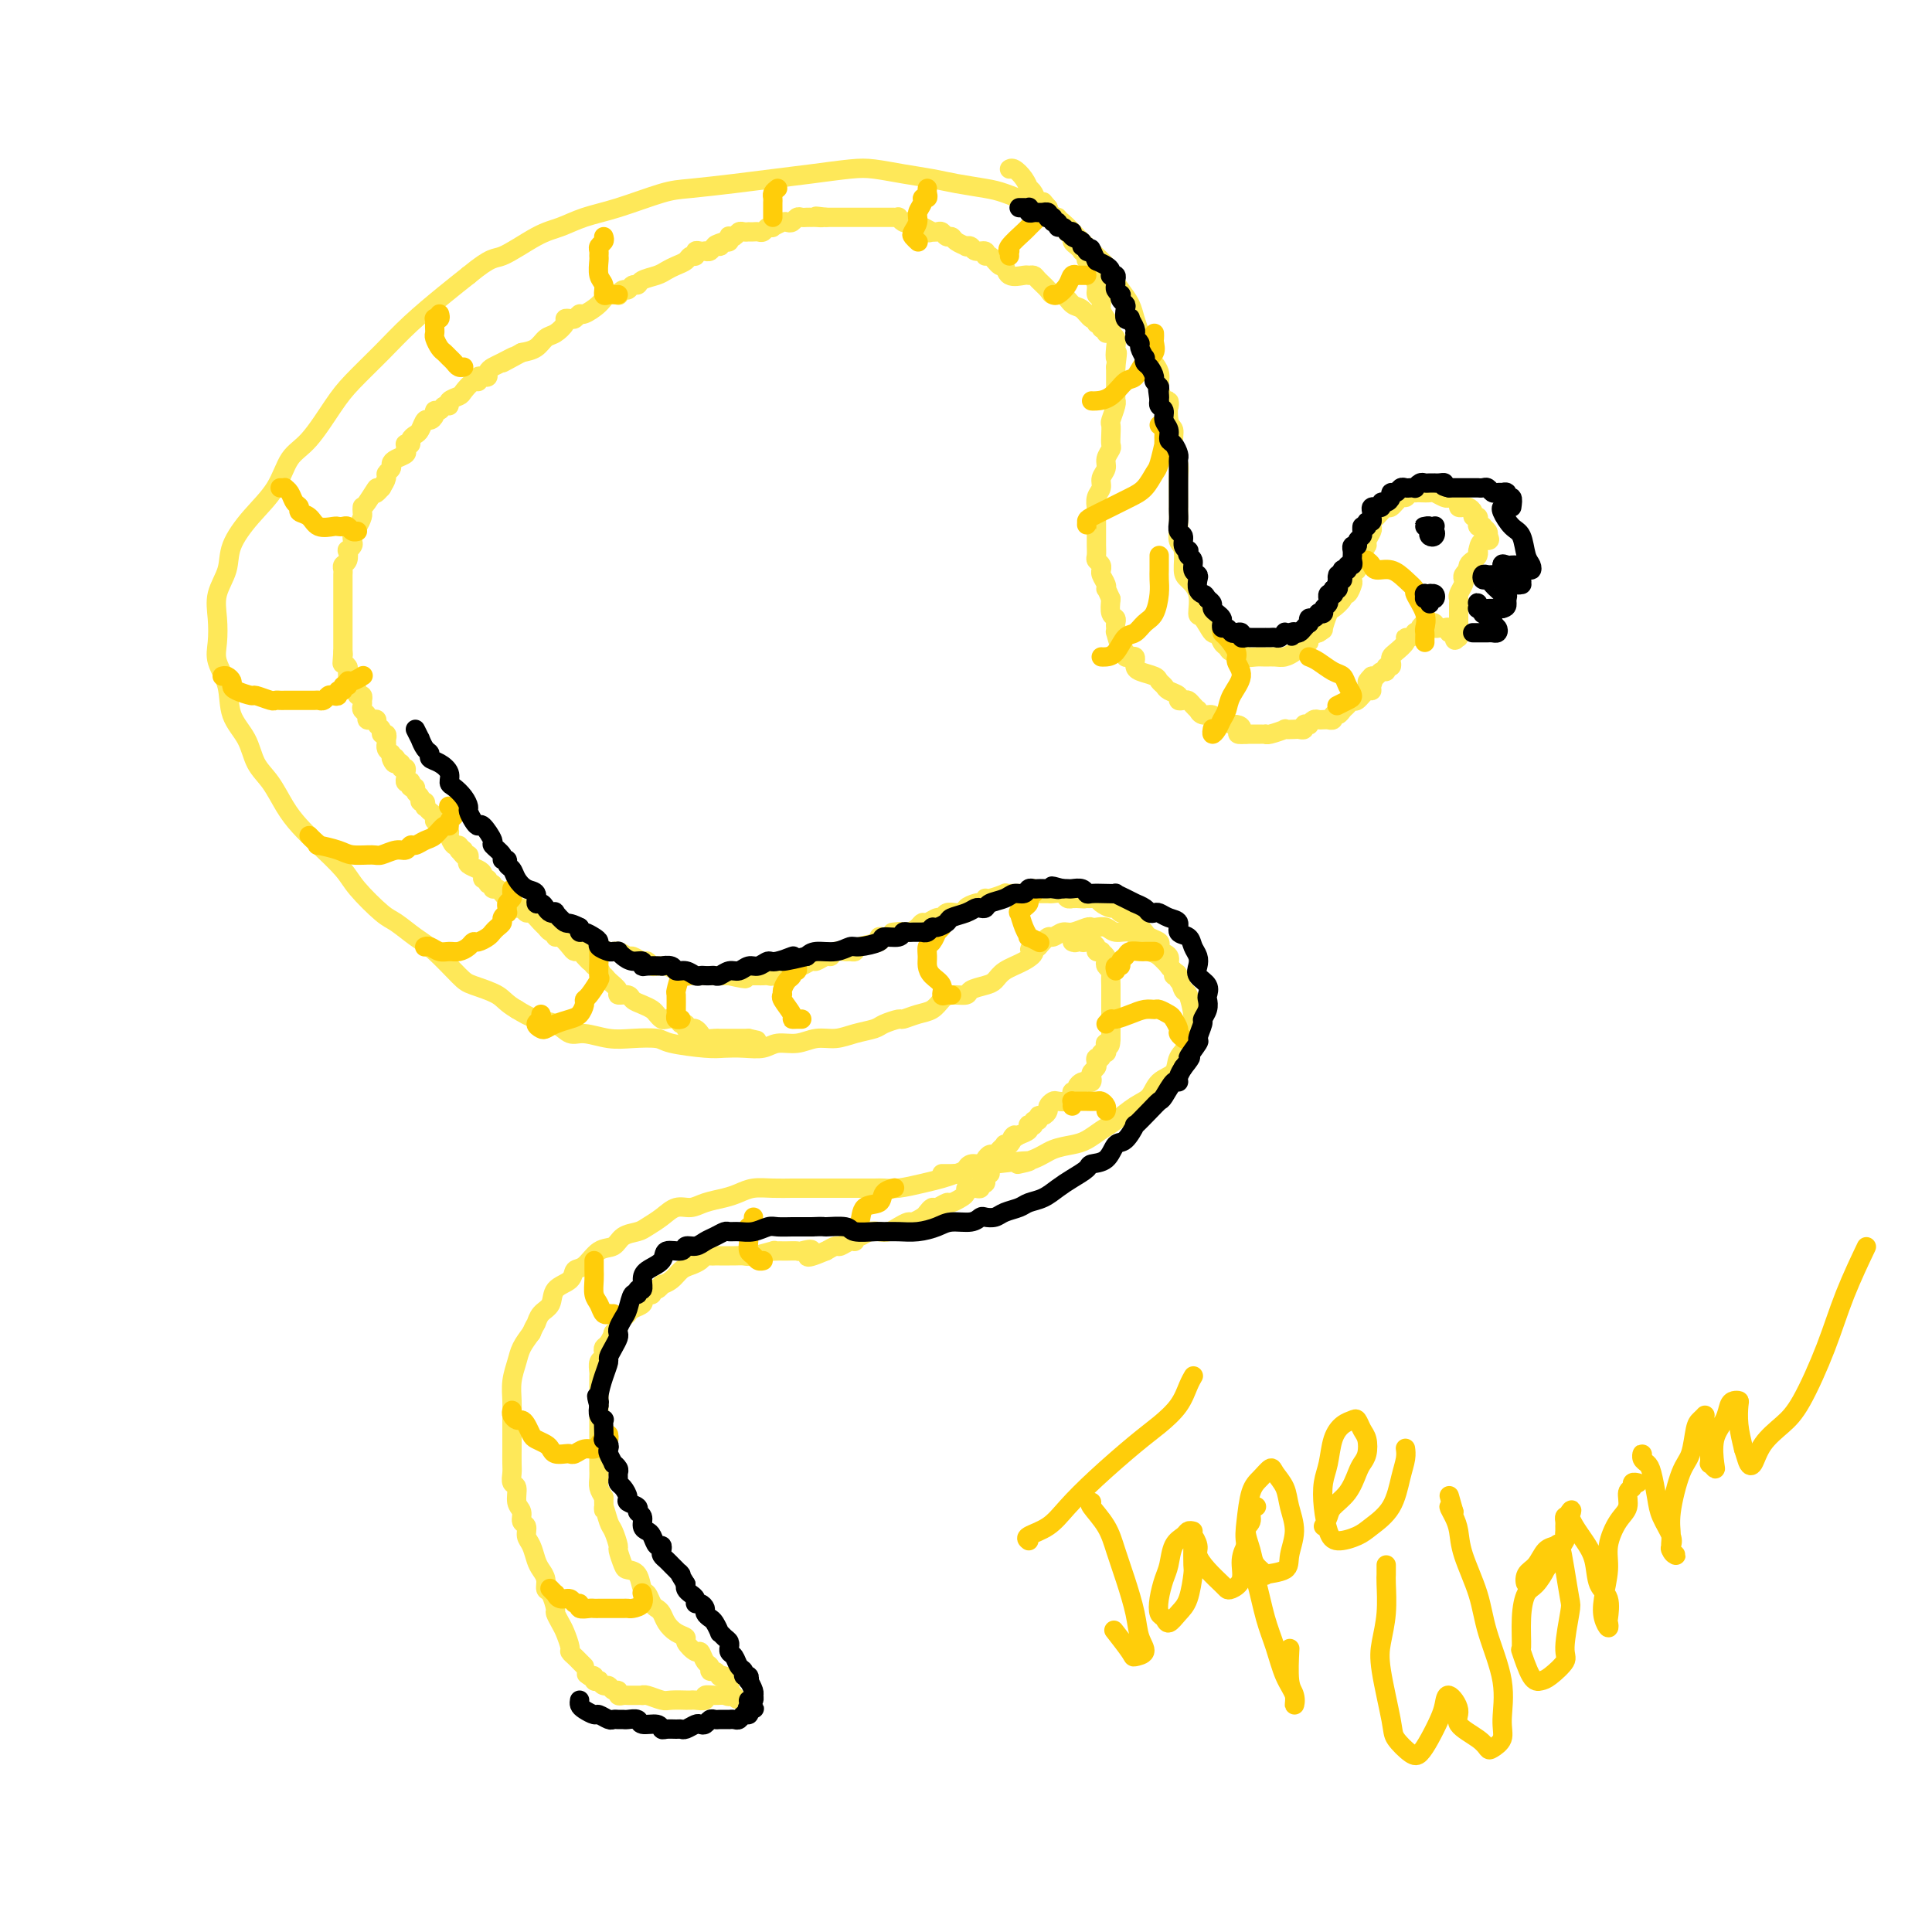 <svg viewBox='0 0 400 400' version='1.1' xmlns='http://www.w3.org/2000/svg' xmlns:xlink='http://www.w3.org/1999/xlink'><g fill='none' stroke='#FEE859' stroke-width='4' stroke-linecap='round' stroke-linejoin='round'><path d='M121,345c-0.342,-0.337 -0.683,-0.675 -1,-1c-0.317,-0.325 -0.609,-0.639 -1,-1c-0.391,-0.361 -0.879,-0.769 -1,-1c-0.121,-0.231 0.126,-0.283 0,-1c-0.126,-0.717 -0.625,-2.098 -1,-3c-0.375,-0.902 -0.626,-1.326 -1,-2c-0.374,-0.674 -0.870,-1.598 -1,-2c-0.130,-0.402 0.106,-0.282 0,-1c-0.106,-0.718 -0.553,-2.274 -1,-3c-0.447,-0.726 -0.893,-0.621 -1,-1c-0.107,-0.379 0.125,-1.242 0,-2c-0.125,-0.758 -0.607,-1.411 -1,-2c-0.393,-0.589 -0.698,-1.112 -1,-2c-0.302,-0.888 -0.602,-2.139 -1,-3c-0.398,-0.861 -0.895,-1.332 -1,-2c-0.105,-0.668 0.183,-1.535 0,-2c-0.183,-0.465 -0.837,-0.529 -1,-1c-0.163,-0.471 0.167,-1.348 0,-2c-0.167,-0.652 -0.829,-1.080 -1,-2c-0.171,-0.920 0.150,-2.333 0,-3c-0.150,-0.667 -0.772,-0.587 -1,-1c-0.228,-0.413 -0.061,-1.317 0,-2c0.061,-0.683 0.016,-1.145 0,-2c-0.016,-0.855 -0.004,-2.104 0,-3c0.004,-0.896 0.000,-1.439 0,-2c-0.000,-0.561 0.003,-1.140 0,-2c-0.003,-0.860 -0.013,-2.001 0,-3c0.013,-0.999 0.048,-1.856 0,-3c-0.048,-1.144 -0.178,-2.575 0,-4c0.178,-1.425 0.663,-2.845 1,-4c0.337,-1.155 0.525,-2.044 1,-3c0.475,-0.956 1.238,-1.978 2,-3'/><path d='M110,276c0.816,-1.900 0.856,-1.649 1,-2c0.144,-0.351 0.391,-1.303 1,-2c0.609,-0.697 1.580,-1.140 2,-2c0.420,-0.860 0.289,-2.136 1,-3c0.711,-0.864 2.263,-1.316 3,-2c0.737,-0.684 0.657,-1.602 1,-2c0.343,-0.398 1.107,-0.278 2,-1c0.893,-0.722 1.915,-2.287 3,-3c1.085,-0.713 2.233,-0.575 3,-1c0.767,-0.425 1.153,-1.414 2,-2c0.847,-0.586 2.155,-0.769 3,-1c0.845,-0.231 1.225,-0.510 2,-1c0.775,-0.490 1.943,-1.192 3,-2c1.057,-0.808 2.001,-1.722 3,-2c0.999,-0.278 2.052,0.079 3,0c0.948,-0.079 1.792,-0.596 3,-1c1.208,-0.404 2.779,-0.697 4,-1c1.221,-0.303 2.093,-0.617 3,-1c0.907,-0.383 1.850,-0.835 3,-1c1.150,-0.165 2.509,-0.044 4,0c1.491,0.044 3.115,0.012 4,0c0.885,-0.012 1.032,-0.003 2,0c0.968,0.003 2.759,0.001 4,0c1.241,-0.001 1.933,0.001 3,0c1.067,-0.001 2.508,-0.003 4,0c1.492,0.003 3.036,0.012 4,0c0.964,-0.012 1.350,-0.045 2,0c0.650,0.045 1.565,0.167 3,0c1.435,-0.167 3.390,-0.622 5,-1c1.610,-0.378 2.875,-0.679 4,-1c1.125,-0.321 2.111,-0.663 3,-1c0.889,-0.337 1.683,-0.668 3,-1c1.317,-0.332 3.159,-0.666 5,-1'/><path d='M206,241c11.211,-1.360 6.239,-0.262 5,0c-1.239,0.262 1.257,-0.314 3,-1c1.743,-0.686 2.734,-1.481 4,-2c1.266,-0.519 2.807,-0.762 4,-1c1.193,-0.238 2.039,-0.471 3,-1c0.961,-0.529 2.038,-1.353 3,-2c0.962,-0.647 1.810,-1.117 3,-2c1.190,-0.883 2.723,-2.179 4,-3c1.277,-0.821 2.297,-1.167 3,-2c0.703,-0.833 1.087,-2.153 2,-3c0.913,-0.847 2.354,-1.221 3,-2c0.646,-0.779 0.496,-1.965 1,-3c0.504,-1.035 1.663,-1.921 2,-3c0.337,-1.079 -0.148,-2.353 0,-3c0.148,-0.647 0.928,-0.668 1,-2c0.072,-1.332 -0.565,-3.975 -1,-5c-0.435,-1.025 -0.669,-0.431 -1,-1c-0.331,-0.569 -0.760,-2.302 -1,-3c-0.240,-0.698 -0.290,-0.363 -1,-1c-0.710,-0.637 -2.081,-2.247 -3,-3c-0.919,-0.753 -1.387,-0.650 -2,-1c-0.613,-0.350 -1.372,-1.151 -2,-2c-0.628,-0.849 -1.124,-1.744 -2,-2c-0.876,-0.256 -2.131,0.126 -3,0c-0.869,-0.126 -1.353,-0.762 -2,-1c-0.647,-0.238 -1.457,-0.079 -2,0c-0.543,0.079 -0.818,0.078 -1,0c-0.182,-0.078 -0.272,-0.233 -1,0c-0.728,0.233 -2.096,0.852 -3,1c-0.904,0.148 -1.345,-0.177 -2,0c-0.655,0.177 -1.522,0.855 -2,1c-0.478,0.145 -0.565,-0.244 -1,0c-0.435,0.244 -1.217,1.122 -2,2'/><path d='M215,196c-3.102,0.594 -1.358,0.579 -1,1c0.358,0.421 -0.672,1.278 -2,2c-1.328,0.722 -2.956,1.308 -4,2c-1.044,0.692 -1.505,1.491 -2,2c-0.495,0.509 -1.025,0.727 -2,1c-0.975,0.273 -2.396,0.602 -3,1c-0.604,0.398 -0.391,0.866 -1,1c-0.609,0.134 -2.041,-0.065 -3,0c-0.959,0.065 -1.445,0.395 -2,1c-0.555,0.605 -1.178,1.486 -2,2c-0.822,0.514 -1.843,0.663 -3,1c-1.157,0.337 -2.452,0.864 -3,1c-0.548,0.136 -0.351,-0.117 -1,0c-0.649,0.117 -2.144,0.605 -3,1c-0.856,0.395 -1.075,0.698 -2,1c-0.925,0.302 -2.558,0.602 -4,1c-1.442,0.398 -2.692,0.895 -4,1c-1.308,0.105 -2.674,-0.182 -4,0c-1.326,0.182 -2.613,0.833 -4,1c-1.387,0.167 -2.874,-0.151 -4,0c-1.126,0.151 -1.892,0.770 -3,1c-1.108,0.230 -2.560,0.072 -4,0c-1.440,-0.072 -2.870,-0.058 -4,0c-1.130,0.058 -1.960,0.160 -4,0c-2.040,-0.160 -5.291,-0.583 -7,-1c-1.709,-0.417 -1.875,-0.828 -3,-1c-1.125,-0.172 -3.210,-0.106 -5,0c-1.790,0.106 -3.287,0.250 -5,0c-1.713,-0.250 -3.644,-0.896 -5,-1c-1.356,-0.104 -2.137,0.333 -3,0c-0.863,-0.333 -1.809,-1.436 -3,-2c-1.191,-0.564 -2.626,-0.590 -4,-1c-1.374,-0.410 -2.687,-1.205 -4,-2'/><path d='M107,209c-2.335,-1.345 -2.672,-2.207 -4,-3c-1.328,-0.793 -3.647,-1.515 -5,-2c-1.353,-0.485 -1.738,-0.732 -3,-2c-1.262,-1.268 -3.399,-3.557 -5,-5c-1.601,-1.443 -2.667,-2.040 -4,-3c-1.333,-0.960 -2.933,-2.283 -4,-3c-1.067,-0.717 -1.601,-0.827 -3,-2c-1.399,-1.173 -3.662,-3.407 -5,-5c-1.338,-1.593 -1.750,-2.544 -3,-4c-1.250,-1.456 -3.336,-3.417 -5,-5c-1.664,-1.583 -2.906,-2.789 -4,-4c-1.094,-1.211 -2.041,-2.426 -3,-4c-0.959,-1.574 -1.929,-3.508 -3,-5c-1.071,-1.492 -2.242,-2.541 -3,-4c-0.758,-1.459 -1.103,-3.326 -2,-5c-0.897,-1.674 -2.345,-3.153 -3,-5c-0.655,-1.847 -0.517,-4.061 -1,-6c-0.483,-1.939 -1.586,-3.603 -2,-5c-0.414,-1.397 -0.138,-2.528 0,-4c0.138,-1.472 0.139,-3.284 0,-5c-0.139,-1.716 -0.417,-3.335 0,-5c0.417,-1.665 1.528,-3.377 2,-5c0.472,-1.623 0.305,-3.158 1,-5c0.695,-1.842 2.251,-3.991 4,-6c1.749,-2.009 3.690,-3.880 5,-6c1.310,-2.120 1.987,-4.491 3,-6c1.013,-1.509 2.361,-2.155 4,-4c1.639,-1.845 3.568,-4.888 5,-7c1.432,-2.112 2.367,-3.292 4,-5c1.633,-1.708 3.963,-3.942 6,-6c2.037,-2.058 3.779,-3.939 6,-6c2.221,-2.061 4.920,-4.303 7,-6c2.080,-1.697 3.540,-2.848 5,-4'/><path d='M97,57c4.939,-4.092 5.285,-3.322 7,-4c1.715,-0.678 4.797,-2.805 7,-4c2.203,-1.195 3.526,-1.458 5,-2c1.474,-0.542 3.098,-1.364 5,-2c1.902,-0.636 4.081,-1.088 7,-2c2.919,-0.912 6.577,-2.286 9,-3c2.423,-0.714 3.610,-0.769 6,-1c2.390,-0.231 5.982,-0.637 9,-1c3.018,-0.363 5.464,-0.683 8,-1c2.536,-0.317 5.164,-0.632 8,-1c2.836,-0.368 5.880,-0.789 8,-1c2.120,-0.211 3.316,-0.211 5,0c1.684,0.211 3.856,0.633 6,1c2.144,0.367 4.261,0.679 6,1c1.739,0.321 3.102,0.653 5,1c1.898,0.347 4.332,0.711 6,1c1.668,0.289 2.572,0.503 4,1c1.428,0.497 3.382,1.276 5,2c1.618,0.724 2.899,1.391 4,2c1.101,0.609 2.020,1.159 3,2c0.980,0.841 2.020,1.971 3,3c0.980,1.029 1.902,1.955 3,3c1.098,1.045 2.374,2.208 3,3c0.626,0.792 0.601,1.212 1,2c0.399,0.788 1.220,1.944 2,3c0.780,1.056 1.517,2.011 2,3c0.483,0.989 0.712,2.011 1,3c0.288,0.989 0.637,1.944 1,3c0.363,1.056 0.741,2.211 1,3c0.259,0.789 0.399,1.211 1,2c0.601,0.789 1.662,1.943 2,3c0.338,1.057 -0.046,2.016 0,3c0.046,0.984 0.523,1.992 1,3'/><path d='M241,83c1.327,2.875 1.144,0.062 1,0c-0.144,-0.062 -0.249,2.628 0,4c0.249,1.372 0.851,1.425 1,2c0.149,0.575 -0.156,1.671 0,3c0.156,1.329 0.774,2.890 1,4c0.226,1.110 0.059,1.768 0,3c-0.059,1.232 -0.012,3.038 0,4c0.012,0.962 -0.011,1.080 0,2c0.011,0.920 0.057,2.641 0,4c-0.057,1.359 -0.218,2.358 0,3c0.218,0.642 0.814,0.929 1,2c0.186,1.071 -0.039,2.925 0,4c0.039,1.075 0.343,1.372 1,2c0.657,0.628 1.668,1.588 2,3c0.332,1.412 -0.013,3.275 0,4c0.013,0.725 0.385,0.312 1,1c0.615,0.688 1.473,2.475 2,3c0.527,0.525 0.723,-0.214 1,0c0.277,0.214 0.637,1.382 1,2c0.363,0.618 0.730,0.687 1,1c0.270,0.313 0.442,0.868 1,1c0.558,0.132 1.500,-0.161 2,0c0.500,0.161 0.556,0.776 1,1c0.444,0.224 1.274,0.057 2,0c0.726,-0.057 1.346,-0.004 2,0c0.654,0.004 1.341,-0.041 2,0c0.659,0.041 1.291,0.170 2,0c0.709,-0.170 1.495,-0.637 2,-1c0.505,-0.363 0.729,-0.622 1,-1c0.271,-0.378 0.588,-0.874 1,-1c0.412,-0.126 0.919,0.120 1,0c0.081,-0.120 -0.262,-0.606 0,-1c0.262,-0.394 1.131,-0.697 2,-1'/><path d='M273,131c1.256,-0.827 0.896,-0.394 1,-1c0.104,-0.606 0.672,-2.252 1,-3c0.328,-0.748 0.417,-0.600 1,-1c0.583,-0.400 1.659,-1.349 2,-2c0.341,-0.651 -0.053,-1.006 0,-1c0.053,0.006 0.554,0.371 1,0c0.446,-0.371 0.836,-1.479 1,-2c0.164,-0.521 0.100,-0.454 0,-1c-0.100,-0.546 -0.237,-1.706 0,-2c0.237,-0.294 0.847,0.276 1,0c0.153,-0.276 -0.151,-1.398 0,-2c0.151,-0.602 0.757,-0.685 1,-1c0.243,-0.315 0.121,-0.862 0,-1c-0.121,-0.138 -0.243,0.132 0,0c0.243,-0.132 0.849,-0.666 1,-1c0.151,-0.334 -0.154,-0.469 0,-1c0.154,-0.531 0.766,-1.457 1,-2c0.234,-0.543 0.089,-0.704 0,-1c-0.089,-0.296 -0.122,-0.728 0,-1c0.122,-0.272 0.400,-0.383 1,-1c0.600,-0.617 1.522,-1.738 2,-2c0.478,-0.262 0.510,0.336 1,0c0.490,-0.336 1.437,-1.607 2,-2c0.563,-0.393 0.741,0.091 1,0c0.259,-0.091 0.598,-0.756 1,-1c0.402,-0.244 0.866,-0.066 1,0c0.134,0.066 -0.063,0.021 0,0c0.063,-0.021 0.384,-0.020 1,0c0.616,0.020 1.526,0.057 2,0c0.474,-0.057 0.512,-0.208 1,0c0.488,0.208 1.425,0.774 2,1c0.575,0.226 0.787,0.113 1,0'/><path d='M300,103c2.173,-0.354 1.107,-0.239 1,0c-0.107,0.239 0.746,0.603 1,1c0.254,0.397 -0.091,0.828 0,1c0.091,0.172 0.617,0.083 1,0c0.383,-0.083 0.624,-0.162 1,0c0.376,0.162 0.886,0.564 1,1c0.114,0.436 -0.167,0.905 0,1c0.167,0.095 0.781,-0.185 1,0c0.219,0.185 0.044,0.833 0,1c-0.044,0.167 0.045,-0.149 0,0c-0.045,0.149 -0.222,0.761 0,1c0.222,0.239 0.843,0.105 1,0c0.157,-0.105 -0.150,-0.182 0,0c0.150,0.182 0.757,0.623 1,1c0.243,0.377 0.121,0.688 0,1'/><path d='M308,111c1.071,1.339 -0.252,0.688 -1,1c-0.748,0.312 -0.922,1.589 -1,2c-0.078,0.411 -0.060,-0.044 0,0c0.060,0.044 0.161,0.585 0,1c-0.161,0.415 -0.583,0.702 -1,1c-0.417,0.298 -0.830,0.605 -1,1c-0.170,0.395 -0.097,0.878 0,1c0.097,0.122 0.218,-0.118 0,0c-0.218,0.118 -0.776,0.595 -1,1c-0.224,0.405 -0.112,0.739 0,1c0.112,0.261 0.226,0.451 0,1c-0.226,0.549 -0.793,1.458 -1,2c-0.207,0.542 -0.056,0.719 0,1c0.056,0.281 0.015,0.667 0,1c-0.015,0.333 -0.004,0.614 0,1c0.004,0.386 0.001,0.877 0,1c-0.001,0.123 -0.000,-0.121 0,0c0.000,0.121 0.000,0.606 0,1c-0.000,0.394 -0.000,0.698 0,1c0.000,0.302 0.000,0.604 0,1c-0.000,0.396 -0.000,0.887 0,1c0.000,0.113 0.000,-0.152 0,0c-0.000,0.152 -0.000,0.721 0,1c0.000,0.279 0.000,0.267 0,0c-0.000,-0.267 -0.000,-0.791 0,-1c0.000,-0.209 0.000,-0.105 0,0'/><path d='M302,131c-1.090,3.078 -0.817,0.772 -1,0c-0.183,-0.772 -0.824,-0.010 -1,0c-0.176,0.010 0.111,-0.733 0,-1c-0.111,-0.267 -0.621,-0.057 -1,0c-0.379,0.057 -0.626,-0.038 -1,0c-0.374,0.038 -0.875,0.209 -1,0c-0.125,-0.209 0.125,-0.798 0,-1c-0.125,-0.202 -0.626,-0.015 -1,0c-0.374,0.015 -0.621,-0.141 -1,0c-0.379,0.141 -0.889,0.577 -1,1c-0.111,0.423 0.176,0.831 0,1c-0.176,0.169 -0.816,0.100 -1,0c-0.184,-0.100 0.088,-0.230 0,0c-0.088,0.230 -0.535,0.821 -1,1c-0.465,0.179 -0.948,-0.055 -1,0c-0.052,0.055 0.327,0.397 0,1c-0.327,0.603 -1.360,1.467 -2,2c-0.640,0.533 -0.889,0.735 -1,1c-0.111,0.265 -0.085,0.592 0,1c0.085,0.408 0.230,0.898 0,1c-0.230,0.102 -0.835,-0.183 -1,0c-0.165,0.183 0.110,0.832 0,1c-0.110,0.168 -0.607,-0.147 -1,0c-0.393,0.147 -0.684,0.756 -1,1c-0.316,0.244 -0.658,0.122 -1,0'/><path d='M284,140c-1.854,1.886 -0.489,1.102 0,1c0.489,-0.102 0.104,0.480 0,1c-0.104,0.520 0.074,0.980 0,1c-0.074,0.020 -0.401,-0.398 -1,0c-0.599,0.398 -1.470,1.613 -2,2c-0.530,0.387 -0.721,-0.055 -1,0c-0.279,0.055 -0.648,0.607 -1,1c-0.352,0.393 -0.686,0.627 -1,1c-0.314,0.373 -0.606,0.885 -1,1c-0.394,0.115 -0.889,-0.165 -1,0c-0.111,0.165 0.164,0.776 0,1c-0.164,0.224 -0.765,0.060 -1,0c-0.235,-0.060 -0.104,-0.017 0,0c0.104,0.017 0.182,0.008 0,0c-0.182,-0.008 -0.622,-0.016 -1,0c-0.378,0.016 -0.694,0.056 -1,0c-0.306,-0.056 -0.603,-0.207 -1,0c-0.397,0.207 -0.894,0.774 -1,1c-0.106,0.226 0.180,0.113 0,0c-0.180,-0.113 -0.827,-0.226 -1,0c-0.173,0.226 0.128,0.792 0,1c-0.128,0.208 -0.686,0.060 -1,0c-0.314,-0.060 -0.386,-0.030 -1,0c-0.614,0.030 -1.772,0.061 -2,0c-0.228,-0.061 0.473,-0.212 0,0c-0.473,0.212 -2.119,0.789 -3,1c-0.881,0.211 -0.996,0.057 -1,0c-0.004,-0.057 0.102,-0.015 0,0c-0.102,0.015 -0.412,0.004 -1,0c-0.588,-0.004 -1.454,-0.001 -2,0c-0.546,0.001 -0.773,0.001 -1,0'/><path d='M258,152c-2.959,0.303 -1.356,-0.440 -1,-1c0.356,-0.560 -0.533,-0.939 -1,-1c-0.467,-0.061 -0.510,0.195 -1,0c-0.490,-0.195 -1.428,-0.841 -2,-1c-0.572,-0.159 -0.779,0.168 -1,0c-0.221,-0.168 -0.454,-0.832 -1,-1c-0.546,-0.168 -1.403,0.162 -2,0c-0.597,-0.162 -0.933,-0.814 -1,-1c-0.067,-0.186 0.135,0.095 0,0c-0.135,-0.095 -0.609,-0.564 -1,-1c-0.391,-0.436 -0.700,-0.838 -1,-1c-0.300,-0.162 -0.591,-0.085 -1,0c-0.409,0.085 -0.936,0.177 -1,0c-0.064,-0.177 0.336,-0.625 0,-1c-0.336,-0.375 -1.407,-0.678 -2,-1c-0.593,-0.322 -0.709,-0.664 -1,-1c-0.291,-0.336 -0.758,-0.667 -1,-1c-0.242,-0.333 -0.260,-0.667 -1,-1c-0.740,-0.333 -2.201,-0.664 -3,-1c-0.799,-0.336 -0.936,-0.678 -1,-1c-0.064,-0.322 -0.055,-0.626 0,-1c0.055,-0.374 0.156,-0.819 0,-1c-0.156,-0.181 -0.567,-0.099 -1,0c-0.433,0.099 -0.886,0.213 -1,0c-0.114,-0.213 0.113,-0.754 0,-1c-0.113,-0.246 -0.567,-0.198 -1,-1c-0.433,-0.802 -0.847,-2.453 -1,-3c-0.153,-0.547 -0.045,0.010 0,0c0.045,-0.010 0.026,-0.585 0,-1c-0.026,-0.415 -0.058,-0.668 0,-1c0.058,-0.332 0.208,-0.743 0,-1c-0.208,-0.257 -0.774,-0.359 -1,-1c-0.226,-0.641 -0.113,-1.820 0,-3'/><path d='M230,124c-1.171,-2.741 -1.099,-2.093 -1,-2c0.099,0.093 0.224,-0.370 0,-1c-0.224,-0.630 -0.796,-1.426 -1,-2c-0.204,-0.574 -0.041,-0.926 0,-1c0.041,-0.074 -0.042,0.131 0,0c0.042,-0.131 0.207,-0.598 0,-1c-0.207,-0.402 -0.788,-0.737 -1,-1c-0.212,-0.263 -0.057,-0.452 0,-1c0.057,-0.548 0.015,-1.456 0,-2c-0.015,-0.544 -0.004,-0.726 0,-1c0.004,-0.274 0.001,-0.642 0,-1c-0.001,-0.358 0.000,-0.707 0,-1c-0.000,-0.293 -0.001,-0.529 0,-1c0.001,-0.471 0.004,-1.176 0,-2c-0.004,-0.824 -0.016,-1.768 0,-2c0.016,-0.232 0.061,0.247 0,0c-0.061,-0.247 -0.228,-1.221 0,-2c0.228,-0.779 0.849,-1.365 1,-2c0.151,-0.635 -0.170,-1.321 0,-2c0.170,-0.679 0.830,-1.350 1,-2c0.170,-0.650 -0.150,-1.278 0,-2c0.150,-0.722 0.771,-1.540 1,-2c0.229,-0.460 0.065,-0.564 0,-1c-0.065,-0.436 -0.032,-1.203 0,-2c0.032,-0.797 0.061,-1.624 0,-2c-0.061,-0.376 -0.212,-0.303 0,-1c0.212,-0.697 0.789,-2.166 1,-3c0.211,-0.834 0.057,-1.035 0,-1c-0.057,0.035 -0.015,0.305 0,0c0.015,-0.305 0.004,-1.185 0,-2c-0.004,-0.815 -0.001,-1.566 0,-2c0.001,-0.434 0.000,-0.553 0,-1c-0.000,-0.447 -0.000,-1.224 0,-2'/><path d='M231,76c0.623,-4.847 0.182,-2.464 0,-2c-0.182,0.464 -0.104,-0.992 0,-2c0.104,-1.008 0.234,-1.568 0,-2c-0.234,-0.432 -0.832,-0.735 -1,-1c-0.168,-0.265 0.095,-0.490 0,-1c-0.095,-0.510 -0.546,-1.305 -1,-2c-0.454,-0.695 -0.910,-1.290 -1,-2c-0.090,-0.710 0.186,-1.533 0,-2c-0.186,-0.467 -0.833,-0.577 -1,-1c-0.167,-0.423 0.148,-1.160 0,-2c-0.148,-0.840 -0.758,-1.783 -1,-2c-0.242,-0.217 -0.116,0.292 0,0c0.116,-0.292 0.223,-1.385 0,-2c-0.223,-0.615 -0.777,-0.752 -1,-1c-0.223,-0.248 -0.115,-0.605 0,-1c0.115,-0.395 0.237,-0.826 0,-1c-0.237,-0.174 -0.834,-0.089 -1,0c-0.166,0.089 0.099,0.183 0,0c-0.099,-0.183 -0.561,-0.641 -1,-1c-0.439,-0.359 -0.853,-0.618 -1,-1c-0.147,-0.382 -0.025,-0.886 0,-1c0.025,-0.114 -0.045,0.162 0,0c0.045,-0.162 0.206,-0.761 0,-1c-0.206,-0.239 -0.777,-0.119 -1,0c-0.223,0.119 -0.097,0.238 0,0c0.097,-0.238 0.167,-0.833 0,-1c-0.167,-0.167 -0.570,0.095 -1,0c-0.430,-0.095 -0.886,-0.547 -1,-1c-0.114,-0.453 0.113,-0.909 0,-1c-0.113,-0.091 -0.566,0.182 -1,0c-0.434,-0.182 -0.848,-0.818 -1,-1c-0.152,-0.182 -0.044,0.091 0,0c0.044,-0.091 0.022,-0.545 0,-1'/><path d='M217,43c-1.415,-1.647 -0.953,-1.263 -1,-1c-0.047,0.263 -0.603,0.405 -1,0c-0.397,-0.405 -0.635,-1.356 -1,-2c-0.365,-0.644 -0.858,-0.982 -1,-1c-0.142,-0.018 0.067,0.282 0,0c-0.067,-0.282 -0.410,-1.148 -1,-2c-0.590,-0.852 -1.428,-1.691 -2,-2c-0.572,-0.309 -0.878,-0.088 -1,0c-0.122,0.088 -0.061,0.044 0,0'/><path d='M229,69c0.122,-0.455 0.243,-0.911 0,-1c-0.243,-0.089 -0.852,0.188 -1,0c-0.148,-0.188 0.165,-0.842 0,-1c-0.165,-0.158 -0.807,0.180 -1,0c-0.193,-0.180 0.062,-0.879 0,-1c-0.062,-0.121 -0.440,0.336 -1,0c-0.560,-0.336 -1.301,-1.465 -2,-2c-0.699,-0.535 -1.357,-0.476 -2,-1c-0.643,-0.524 -1.271,-1.633 -2,-2c-0.729,-0.367 -1.558,0.007 -2,0c-0.442,-0.007 -0.498,-0.395 -1,-1c-0.502,-0.605 -1.451,-1.428 -2,-2c-0.549,-0.572 -0.696,-0.893 -1,-1c-0.304,-0.107 -0.763,0.002 -1,0c-0.237,-0.002 -0.252,-0.113 -1,0c-0.748,0.113 -2.229,0.452 -3,0c-0.771,-0.452 -0.832,-1.694 -1,-2c-0.168,-0.306 -0.444,0.325 -1,0c-0.556,-0.325 -1.391,-1.608 -2,-2c-0.609,-0.392 -0.990,0.105 -1,0c-0.010,-0.105 0.353,-0.812 0,-1c-0.353,-0.188 -1.422,0.143 -2,0c-0.578,-0.143 -0.666,-0.760 -1,-1c-0.334,-0.240 -0.916,-0.102 -1,0c-0.084,0.102 0.328,0.167 0,0c-0.328,-0.167 -1.397,-0.567 -2,-1c-0.603,-0.433 -0.739,-0.901 -1,-1c-0.261,-0.099 -0.647,0.169 -1,0c-0.353,-0.169 -0.672,-0.776 -1,-1c-0.328,-0.224 -0.665,-0.064 -1,0c-0.335,0.064 -0.667,0.032 -1,0'/><path d='M193,48c-5.727,-3.184 -2.045,-0.643 -1,0c1.045,0.643 -0.546,-0.611 -1,-1c-0.454,-0.389 0.228,0.088 0,0c-0.228,-0.088 -1.367,-0.742 -2,-1c-0.633,-0.258 -0.761,-0.122 -1,0c-0.239,0.122 -0.589,0.229 -1,0c-0.411,-0.229 -0.883,-0.793 -1,-1c-0.117,-0.207 0.122,-0.055 0,0c-0.122,0.055 -0.606,0.015 -1,0c-0.394,-0.015 -0.697,-0.004 -1,0c-0.303,0.004 -0.606,0.001 -1,0c-0.394,-0.001 -0.879,-0.000 -1,0c-0.121,0.000 0.123,0.000 0,0c-0.123,-0.000 -0.611,-0.000 -1,0c-0.389,0.000 -0.678,0.000 -1,0c-0.322,-0.000 -0.678,-0.000 -1,0c-0.322,0.000 -0.610,0.000 -1,0c-0.390,-0.000 -0.883,-0.000 -1,0c-0.117,0.000 0.141,0.000 0,0c-0.141,-0.000 -0.682,-0.000 -1,0c-0.318,0.000 -0.414,0.000 -1,0c-0.586,-0.000 -1.662,-0.000 -2,0c-0.338,0.000 0.063,0.000 0,0c-0.063,-0.000 -0.589,-0.000 -1,0c-0.411,0.000 -0.705,0.000 -1,0'/><path d='M171,45c-3.586,-0.464 -1.552,-0.124 -1,0c0.552,0.124 -0.377,0.034 -1,0c-0.623,-0.034 -0.941,-0.010 -1,0c-0.059,0.010 0.139,0.006 0,0c-0.139,-0.006 -0.615,-0.016 -1,0c-0.385,0.016 -0.679,0.056 -1,0c-0.321,-0.056 -0.668,-0.207 -1,0c-0.332,0.207 -0.648,0.774 -1,1c-0.352,0.226 -0.738,0.112 -1,0c-0.262,-0.112 -0.399,-0.222 -1,0c-0.601,0.222 -1.667,0.778 -2,1c-0.333,0.222 0.066,0.112 0,0c-0.066,-0.112 -0.596,-0.226 -1,0c-0.404,0.226 -0.682,0.793 -1,1c-0.318,0.207 -0.677,0.056 -1,0c-0.323,-0.056 -0.611,-0.016 -1,0c-0.389,0.016 -0.877,0.008 -1,0c-0.123,-0.008 0.121,-0.016 0,0c-0.121,0.016 -0.607,0.056 -1,0c-0.393,-0.056 -0.693,-0.207 -1,0c-0.307,0.207 -0.621,0.774 -1,1c-0.379,0.226 -0.823,0.112 -1,0c-0.177,-0.112 -0.086,-0.223 0,0c0.086,0.223 0.167,0.778 0,1c-0.167,0.222 -0.584,0.111 -1,0'/><path d='M150,50c-3.426,1.016 -1.492,1.057 -1,1c0.492,-0.057 -0.459,-0.211 -1,0c-0.541,0.211 -0.671,0.788 -1,1c-0.329,0.212 -0.858,0.061 -1,0c-0.142,-0.061 0.102,-0.031 0,0c-0.102,0.031 -0.551,0.064 -1,0c-0.449,-0.064 -0.897,-0.224 -1,0c-0.103,0.224 0.138,0.834 0,1c-0.138,0.166 -0.654,-0.110 -1,0c-0.346,0.110 -0.520,0.607 -1,1c-0.480,0.393 -1.266,0.684 -2,1c-0.734,0.316 -1.415,0.658 -2,1c-0.585,0.342 -1.074,0.684 -2,1c-0.926,0.316 -2.289,0.605 -3,1c-0.711,0.395 -0.769,0.894 -1,1c-0.231,0.106 -0.635,-0.181 -1,0c-0.365,0.181 -0.693,0.832 -1,1c-0.307,0.168 -0.595,-0.146 -1,0c-0.405,0.146 -0.928,0.751 -1,1c-0.072,0.249 0.307,0.143 0,0c-0.307,-0.143 -1.301,-0.322 -2,0c-0.699,0.322 -1.104,1.144 -2,2c-0.896,0.856 -2.283,1.746 -3,2c-0.717,0.254 -0.765,-0.126 -1,0c-0.235,0.126 -0.657,0.759 -1,1c-0.343,0.241 -0.606,0.091 -1,0c-0.394,-0.091 -0.920,-0.123 -1,0c-0.080,0.123 0.285,0.400 0,1c-0.285,0.600 -1.221,1.522 -2,2c-0.779,0.478 -1.402,0.513 -2,1c-0.598,0.487 -1.171,1.425 -2,2c-0.829,0.575 -1.915,0.788 -3,1'/><path d='M108,73c-6.857,3.737 -2.999,1.579 -2,1c0.999,-0.579 -0.859,0.419 -2,1c-1.141,0.581 -1.563,0.743 -2,1c-0.437,0.257 -0.887,0.609 -1,1c-0.113,0.391 0.111,0.821 0,1c-0.111,0.179 -0.559,0.107 -1,0c-0.441,-0.107 -0.876,-0.250 -1,0c-0.124,0.250 0.064,0.893 0,1c-0.064,0.107 -0.381,-0.321 -1,0c-0.619,0.321 -1.542,1.391 -2,2c-0.458,0.609 -0.451,0.755 -1,1c-0.549,0.245 -1.654,0.587 -2,1c-0.346,0.413 0.066,0.898 0,1c-0.066,0.102 -0.609,-0.179 -1,0c-0.391,0.179 -0.630,0.817 -1,1c-0.370,0.183 -0.873,-0.088 -1,0c-0.127,0.088 0.121,0.534 0,1c-0.121,0.466 -0.611,0.951 -1,1c-0.389,0.049 -0.678,-0.337 -1,0c-0.322,0.337 -0.679,1.397 -1,2c-0.321,0.603 -0.608,0.749 -1,1c-0.392,0.251 -0.890,0.606 -1,1c-0.110,0.394 0.168,0.827 0,1c-0.168,0.173 -0.784,0.088 -1,0c-0.216,-0.088 -0.034,-0.178 0,0c0.034,0.178 -0.081,0.625 0,1c0.081,0.375 0.357,0.678 0,1c-0.357,0.322 -1.349,0.663 -2,1c-0.651,0.337 -0.962,0.670 -1,1c-0.038,0.330 0.196,0.655 0,1c-0.196,0.345 -0.822,0.708 -1,1c-0.178,0.292 0.092,0.512 0,1c-0.092,0.488 -0.546,1.244 -1,2'/><path d='M79,101c-2.287,2.619 -1.005,0.165 -1,0c0.005,-0.165 -1.267,1.959 -2,3c-0.733,1.041 -0.928,0.999 -1,1c-0.072,0.001 -0.022,0.046 0,0c0.022,-0.046 0.016,-0.182 0,0c-0.016,0.182 -0.043,0.683 0,1c0.043,0.317 0.156,0.452 0,1c-0.156,0.548 -0.581,1.510 -1,2c-0.419,0.490 -0.830,0.508 -1,1c-0.170,0.492 -0.097,1.459 0,2c0.097,0.541 0.218,0.656 0,1c-0.218,0.344 -0.776,0.918 -1,1c-0.224,0.082 -0.112,-0.329 0,0c0.112,0.329 0.226,1.398 0,2c-0.226,0.602 -0.793,0.737 -1,1c-0.207,0.263 -0.056,0.652 0,1c0.056,0.348 0.015,0.653 0,1c-0.015,0.347 -0.004,0.736 0,1c0.004,0.264 0.001,0.403 0,1c-0.001,0.597 -0.000,1.650 0,2c0.000,0.350 0.000,-0.005 0,0c-0.000,0.005 -0.000,0.368 0,1c0.000,0.632 0.000,1.532 0,2c-0.000,0.468 -0.000,0.503 0,1c0.000,0.497 0.000,1.457 0,2c-0.000,0.543 -0.000,0.670 0,1c0.000,0.330 0.000,0.862 0,1c-0.000,0.138 -0.000,-0.118 0,0c0.000,0.118 0.000,0.609 0,1c-0.000,0.391 -0.000,0.682 0,1c0.000,0.318 0.000,0.662 0,1c-0.000,0.338 -0.000,0.669 0,1'/><path d='M71,135c-0.314,4.107 -0.098,1.874 0,1c0.098,-0.874 0.079,-0.388 0,0c-0.079,0.388 -0.217,0.677 0,1c0.217,0.323 0.789,0.678 1,1c0.211,0.322 0.059,0.611 0,1c-0.059,0.389 -0.026,0.877 0,1c0.026,0.123 0.044,-0.121 0,0c-0.044,0.121 -0.152,0.606 0,1c0.152,0.394 0.562,0.698 1,1c0.438,0.302 0.902,0.602 1,1c0.098,0.398 -0.170,0.894 0,1c0.170,0.106 0.776,-0.179 1,0c0.224,0.179 0.064,0.821 0,1c-0.064,0.179 -0.032,-0.106 0,0c0.032,0.106 0.064,0.603 0,1c-0.064,0.397 -0.223,0.694 0,1c0.223,0.306 0.829,0.621 1,1c0.171,0.379 -0.094,0.822 0,1c0.094,0.178 0.546,0.090 1,0c0.454,-0.090 0.910,-0.183 1,0c0.090,0.183 -0.186,0.642 0,1c0.186,0.358 0.834,0.617 1,1c0.166,0.383 -0.152,0.891 0,1c0.152,0.109 0.773,-0.182 1,0c0.227,0.182 0.060,0.836 0,1c-0.060,0.164 -0.013,-0.163 0,0c0.013,0.163 -0.007,0.817 0,1c0.007,0.183 0.040,-0.105 0,0c-0.040,0.105 -0.154,0.601 0,1c0.154,0.399 0.577,0.699 1,1'/><path d='M81,156c1.482,3.493 0.186,1.724 0,1c-0.186,-0.724 0.739,-0.405 1,0c0.261,0.405 -0.140,0.896 0,1c0.140,0.104 0.822,-0.180 1,0c0.178,0.180 -0.150,0.822 0,1c0.150,0.178 0.776,-0.110 1,0c0.224,0.110 0.046,0.617 0,1c-0.046,0.383 0.039,0.643 0,1c-0.039,0.357 -0.203,0.813 0,1c0.203,0.187 0.771,0.106 1,0c0.229,-0.106 0.118,-0.236 0,0c-0.118,0.236 -0.243,0.838 0,1c0.243,0.162 0.853,-0.115 1,0c0.147,0.115 -0.171,0.623 0,1c0.171,0.377 0.830,0.622 1,1c0.170,0.378 -0.148,0.889 0,1c0.148,0.111 0.762,-0.178 1,0c0.238,0.178 0.102,0.822 0,1c-0.102,0.178 -0.168,-0.111 0,0c0.168,0.111 0.571,0.622 1,1c0.429,0.378 0.884,0.622 1,1c0.116,0.378 -0.109,0.889 0,1c0.109,0.111 0.550,-0.179 1,0c0.450,0.179 0.908,0.826 1,1c0.092,0.174 -0.182,-0.126 0,0c0.182,0.126 0.819,0.677 1,1c0.181,0.323 -0.096,0.416 0,1c0.096,0.584 0.564,1.657 1,2c0.436,0.343 0.839,-0.045 1,0c0.161,0.045 0.081,0.522 0,1'/><path d='M95,176c2.408,3.030 1.428,0.605 1,0c-0.428,-0.605 -0.304,0.612 0,1c0.304,0.388 0.790,-0.051 1,0c0.210,0.051 0.146,0.592 0,1c-0.146,0.408 -0.375,0.683 0,1c0.375,0.317 1.353,0.678 2,1c0.647,0.322 0.962,0.607 1,1c0.038,0.393 -0.201,0.894 0,1c0.201,0.106 0.841,-0.183 1,0c0.159,0.183 -0.165,0.837 0,1c0.165,0.163 0.817,-0.164 1,0c0.183,0.164 -0.105,0.818 0,1c0.105,0.182 0.602,-0.110 1,0c0.398,0.110 0.698,0.622 1,1c0.302,0.378 0.606,0.622 1,1c0.394,0.378 0.879,0.890 1,1c0.121,0.110 -0.123,-0.183 0,0c0.123,0.183 0.614,0.840 1,1c0.386,0.160 0.667,-0.179 1,0c0.333,0.179 0.719,0.875 1,1c0.281,0.125 0.457,-0.320 1,0c0.543,0.320 1.452,1.405 2,2c0.548,0.595 0.735,0.700 1,1c0.265,0.300 0.609,0.797 1,1c0.391,0.203 0.830,0.114 1,0c0.170,-0.114 0.073,-0.251 0,0c-0.073,0.251 -0.122,0.889 0,1c0.122,0.111 0.414,-0.307 1,0c0.586,0.307 1.466,1.339 2,2c0.534,0.661 0.720,0.950 1,1c0.280,0.050 0.652,-0.140 1,0c0.348,0.140 0.671,0.612 1,1c0.329,0.388 0.665,0.694 1,1'/><path d='M122,199c4.339,3.741 1.686,1.593 1,1c-0.686,-0.593 0.595,0.369 1,1c0.405,0.631 -0.065,0.929 0,1c0.065,0.071 0.665,-0.087 1,0c0.335,0.087 0.403,0.419 1,1c0.597,0.581 1.721,1.413 2,2c0.279,0.587 -0.286,0.931 0,1c0.286,0.069 1.425,-0.136 2,0c0.575,0.136 0.588,0.615 1,1c0.412,0.385 1.223,0.678 2,1c0.777,0.322 1.522,0.674 2,1c0.478,0.326 0.691,0.627 1,1c0.309,0.373 0.714,0.817 1,1c0.286,0.183 0.454,0.105 1,0c0.546,-0.105 1.470,-0.238 2,0c0.530,0.238 0.667,0.848 1,1c0.333,0.152 0.863,-0.153 1,0c0.137,0.153 -0.119,0.763 0,1c0.119,0.237 0.613,0.102 1,0c0.387,-0.102 0.667,-0.171 1,0c0.333,0.171 0.719,0.582 1,1c0.281,0.418 0.457,0.844 1,1c0.543,0.156 1.451,0.042 2,0c0.549,-0.042 0.738,-0.011 1,0c0.262,0.011 0.599,0.003 1,0c0.401,-0.003 0.868,-0.001 1,0c0.132,0.001 -0.070,0.000 0,0c0.070,-0.000 0.410,-0.000 1,0c0.590,0.000 1.428,0.000 2,0c0.572,-0.000 0.878,-0.000 1,0c0.122,0.000 0.061,0.000 0,0'/><path d='M155,215c3.000,0.667 1.500,0.333 0,0'/><path d='M118,194c-0.122,-0.393 -0.243,-0.785 0,-1c0.243,-0.215 0.852,-0.251 1,0c0.148,0.251 -0.164,0.789 0,1c0.164,0.211 0.802,0.094 1,0c0.198,-0.094 -0.046,-0.165 0,0c0.046,0.165 0.382,0.565 1,1c0.618,0.435 1.517,0.905 2,1c0.483,0.095 0.548,-0.186 1,0c0.452,0.186 1.291,0.838 2,1c0.709,0.162 1.289,-0.168 2,0c0.711,0.168 1.552,0.833 2,1c0.448,0.167 0.501,-0.166 1,0c0.499,0.166 1.443,0.829 2,1c0.557,0.171 0.726,-0.151 1,0c0.274,0.151 0.654,0.775 1,1c0.346,0.225 0.660,0.050 1,0c0.340,-0.050 0.707,0.025 1,0c0.293,-0.025 0.512,-0.150 1,0c0.488,0.150 1.244,0.576 2,1c0.756,0.424 1.512,0.846 2,1c0.488,0.154 0.707,0.041 1,0c0.293,-0.041 0.658,-0.011 1,0c0.342,0.011 0.659,0.003 1,0c0.341,-0.003 0.705,-0.001 1,0c0.295,0.001 0.522,0.000 1,0c0.478,-0.000 1.205,-0.000 2,0c0.795,0.000 1.656,0.000 2,0c0.344,-0.000 0.172,-0.000 0,0'/><path d='M151,202c5.515,1.238 2.801,0.332 2,0c-0.801,-0.332 0.310,-0.089 1,0c0.690,0.089 0.958,0.024 1,0c0.042,-0.024 -0.144,-0.007 0,0c0.144,0.007 0.617,0.003 1,0c0.383,-0.003 0.676,-0.005 1,0c0.324,0.005 0.678,0.016 1,0c0.322,-0.016 0.611,-0.061 1,0c0.389,0.061 0.878,0.226 1,0c0.122,-0.226 -0.122,-0.845 0,-1c0.122,-0.155 0.610,0.154 1,0c0.390,-0.154 0.681,-0.772 1,-1c0.319,-0.228 0.667,-0.065 1,0c0.333,0.065 0.652,0.033 1,0c0.348,-0.033 0.727,-0.065 1,0c0.273,0.065 0.441,0.229 1,0c0.559,-0.229 1.511,-0.850 2,-1c0.489,-0.150 0.516,0.170 1,0c0.484,-0.170 1.425,-0.830 2,-1c0.575,-0.170 0.785,0.152 1,0c0.215,-0.152 0.436,-0.776 1,-1c0.564,-0.224 1.473,-0.049 2,0c0.527,0.049 0.673,-0.029 1,0c0.327,0.029 0.837,0.165 1,0c0.163,-0.165 -0.020,-0.633 1,-1c1.020,-0.367 3.242,-0.635 4,-1c0.758,-0.365 0.050,-0.829 0,-1c-0.050,-0.171 0.557,-0.049 1,0c0.443,0.049 0.721,0.024 1,0'/><path d='M184,194c5.264,-1.465 1.925,-1.127 1,-1c-0.925,0.127 0.564,0.044 1,0c0.436,-0.044 -0.183,-0.049 0,0c0.183,0.049 1.166,0.153 2,0c0.834,-0.153 1.519,-0.562 2,-1c0.481,-0.438 0.758,-0.906 1,-1c0.242,-0.094 0.448,0.185 1,0c0.552,-0.185 1.448,-0.833 2,-1c0.552,-0.167 0.759,0.149 1,0c0.241,-0.149 0.516,-0.762 1,-1c0.484,-0.238 1.176,-0.103 2,0c0.824,0.103 1.780,0.172 2,0c0.220,-0.172 -0.295,-0.586 0,-1c0.295,-0.414 1.400,-0.828 2,-1c0.600,-0.172 0.694,-0.102 1,0c0.306,0.102 0.824,0.238 1,0c0.176,-0.238 0.012,-0.848 0,-1c-0.012,-0.152 0.130,0.156 1,0c0.870,-0.156 2.470,-0.774 3,-1c0.530,-0.226 -0.009,-0.061 0,0c0.009,0.061 0.565,0.016 1,0c0.435,-0.016 0.750,-0.004 1,0c0.250,0.004 0.434,0.001 1,0c0.566,-0.001 1.513,-0.000 2,0c0.487,0.000 0.516,-0.001 1,0c0.484,0.001 1.425,0.004 2,0c0.575,-0.004 0.785,-0.015 1,0c0.215,0.015 0.435,0.057 1,0c0.565,-0.057 1.475,-0.211 2,0c0.525,0.211 0.667,0.789 1,1c0.333,0.211 0.859,0.057 1,0c0.141,-0.057 -0.103,-0.016 0,0c0.103,0.016 0.551,0.008 1,0'/><path d='M223,186c2.499,0.156 1.246,0.044 1,0c-0.246,-0.044 0.515,-0.022 1,0c0.485,0.022 0.693,0.043 1,0c0.307,-0.043 0.712,-0.151 1,0c0.288,0.151 0.458,0.563 1,1c0.542,0.437 1.454,0.901 2,1c0.546,0.099 0.725,-0.167 1,0c0.275,0.167 0.647,0.766 1,1c0.353,0.234 0.686,0.104 1,0c0.314,-0.104 0.609,-0.183 1,0c0.391,0.183 0.877,0.626 1,1c0.123,0.374 -0.117,0.678 0,1c0.117,0.322 0.592,0.663 1,1c0.408,0.337 0.751,0.668 1,1c0.249,0.332 0.404,0.663 1,1c0.596,0.337 1.632,0.681 2,1c0.368,0.319 0.069,0.614 0,1c-0.069,0.386 0.091,0.863 0,1c-0.091,0.137 -0.432,-0.064 0,0c0.432,0.064 1.636,0.394 2,1c0.364,0.606 -0.113,1.486 0,2c0.113,0.514 0.815,0.660 1,1c0.185,0.340 -0.146,0.875 0,1c0.146,0.125 0.770,-0.159 1,0c0.230,0.159 0.066,0.760 0,1c-0.066,0.240 -0.033,0.120 0,0'/><path d='M222,195c0.304,0.144 0.607,0.287 1,0c0.393,-0.287 0.875,-1.006 1,-1c0.125,0.006 -0.106,0.736 0,1c0.106,0.264 0.549,0.060 1,0c0.451,-0.060 0.909,0.023 1,0c0.091,-0.023 -0.187,-0.150 0,0c0.187,0.150 0.838,0.579 1,1c0.162,0.421 -0.167,0.834 0,1c0.167,0.166 0.828,0.086 1,0c0.172,-0.086 -0.146,-0.177 0,0c0.146,0.177 0.757,0.624 1,1c0.243,0.376 0.118,0.682 0,1c-0.118,0.318 -0.228,0.648 0,1c0.228,0.352 0.793,0.725 1,1c0.207,0.275 0.055,0.451 0,1c-0.055,0.549 -0.015,1.471 0,2c0.015,0.529 0.004,0.666 0,1c-0.004,0.334 -0.001,0.867 0,1c0.001,0.133 0.000,-0.132 0,0c-0.000,0.132 -0.000,0.662 0,1c0.000,0.338 0.000,0.486 0,1c-0.000,0.514 -0.000,1.395 0,2c0.000,0.605 0.000,0.936 0,1c-0.000,0.064 -0.000,-0.137 0,0c0.000,0.137 0.000,0.611 0,1c-0.000,0.389 -0.000,0.692 0,1c0.000,0.308 0.000,0.621 0,1c-0.000,0.379 -0.000,0.822 0,1c0.000,0.178 0.000,0.089 0,0'/><path d='M230,215c-0.067,2.659 -0.735,1.305 -1,1c-0.265,-0.305 -0.127,0.439 0,1c0.127,0.561 0.244,0.938 0,1c-0.244,0.062 -0.849,-0.191 -1,0c-0.151,0.191 0.152,0.825 0,1c-0.152,0.175 -0.759,-0.108 -1,0c-0.241,0.108 -0.116,0.607 0,1c0.116,0.393 0.224,0.680 0,1c-0.224,0.320 -0.781,0.674 -1,1c-0.219,0.326 -0.101,0.626 0,1c0.101,0.374 0.186,0.822 0,1c-0.186,0.178 -0.642,0.085 -1,0c-0.358,-0.085 -0.617,-0.164 -1,0c-0.383,0.164 -0.889,0.569 -1,1c-0.111,0.431 0.174,0.886 0,1c-0.174,0.114 -0.806,-0.114 -1,0c-0.194,0.114 0.049,0.569 0,1c-0.049,0.431 -0.391,0.836 -1,1c-0.609,0.164 -1.486,0.086 -2,0c-0.514,-0.086 -0.663,-0.182 -1,0c-0.337,0.182 -0.860,0.641 -1,1c-0.140,0.359 0.102,0.617 0,1c-0.102,0.383 -0.548,0.891 -1,1c-0.452,0.109 -0.909,-0.181 -1,0c-0.091,0.181 0.186,0.832 0,1c-0.186,0.168 -0.833,-0.148 -1,0c-0.167,0.148 0.146,0.761 0,1c-0.146,0.239 -0.750,0.105 -1,0c-0.250,-0.105 -0.144,-0.182 0,0c0.144,0.182 0.327,0.623 0,1c-0.327,0.377 -1.163,0.688 -2,1'/><path d='M211,235c-2.503,1.736 -1.262,0.076 -1,0c0.262,-0.076 -0.455,1.434 -1,2c-0.545,0.566 -0.920,0.189 -1,0c-0.080,-0.189 0.133,-0.192 0,0c-0.133,0.192 -0.612,0.577 -1,1c-0.388,0.423 -0.685,0.883 -1,1c-0.315,0.117 -0.649,-0.108 -1,0c-0.351,0.108 -0.720,0.550 -1,1c-0.280,0.450 -0.470,0.909 -1,1c-0.530,0.091 -1.399,-0.186 -2,0c-0.601,0.186 -0.935,0.834 -1,1c-0.065,0.166 0.137,-0.152 0,0c-0.137,0.152 -0.615,0.773 -1,1c-0.385,0.227 -0.678,0.061 -1,0c-0.322,-0.061 -0.675,-0.016 -1,0c-0.325,0.016 -0.623,0.004 -1,0c-0.377,-0.004 -0.832,-0.001 -1,0c-0.168,0.001 -0.048,0.000 0,0c0.048,-0.000 0.024,-0.000 0,0'/><path d='M205,243c-0.425,-0.122 -0.850,-0.244 -1,0c-0.150,0.244 -0.025,0.854 0,1c0.025,0.146 -0.049,-0.171 0,0c0.049,0.171 0.221,0.831 0,1c-0.221,0.169 -0.834,-0.152 -1,0c-0.166,0.152 0.114,0.776 0,1c-0.114,0.224 -0.621,0.049 -1,0c-0.379,-0.049 -0.630,0.029 -1,0c-0.370,-0.029 -0.857,-0.167 -1,0c-0.143,0.167 0.060,0.637 0,1c-0.060,0.363 -0.383,0.618 -1,1c-0.617,0.382 -1.528,0.890 -2,1c-0.472,0.110 -0.507,-0.178 -1,0c-0.493,0.178 -1.446,0.822 -2,1c-0.554,0.178 -0.711,-0.111 -1,0c-0.289,0.111 -0.710,0.621 -1,1c-0.290,0.379 -0.448,0.627 -1,1c-0.552,0.373 -1.499,0.871 -2,1c-0.501,0.129 -0.557,-0.110 -1,0c-0.443,0.110 -1.274,0.569 -2,1c-0.726,0.431 -1.347,0.832 -2,1c-0.653,0.168 -1.337,0.102 -2,0c-0.663,-0.102 -1.304,-0.239 -2,0c-0.696,0.239 -1.447,0.852 -2,1c-0.553,0.148 -0.907,-0.171 -1,0c-0.093,0.171 0.074,0.833 0,1c-0.074,0.167 -0.391,-0.161 -1,0c-0.609,0.161 -1.510,0.813 -2,1c-0.490,0.187 -0.569,-0.089 -1,0c-0.431,0.089 -1.216,0.545 -2,1'/><path d='M171,259c-5.826,2.475 -3.393,0.663 -3,0c0.393,-0.663 -1.256,-0.178 -2,0c-0.744,0.178 -0.582,0.048 -1,0c-0.418,-0.048 -1.415,-0.014 -2,0c-0.585,0.014 -0.759,0.007 -1,0c-0.241,-0.007 -0.550,-0.016 -1,0c-0.450,0.016 -1.041,0.057 -1,0c0.041,-0.057 0.715,-0.211 0,0c-0.715,0.211 -2.818,0.789 -4,1c-1.182,0.211 -1.444,0.057 -2,0c-0.556,-0.057 -1.406,-0.015 -2,0c-0.594,0.015 -0.933,0.004 -1,0c-0.067,-0.004 0.137,-0.001 0,0c-0.137,0.001 -0.614,-0.001 -1,0c-0.386,0.001 -0.680,0.003 -1,0c-0.320,-0.003 -0.666,-0.012 -1,0c-0.334,0.012 -0.656,0.044 -1,0c-0.344,-0.044 -0.711,-0.163 -1,0c-0.289,0.163 -0.502,0.608 -1,1c-0.498,0.392 -1.281,0.731 -2,1c-0.719,0.269 -1.372,0.468 -2,1c-0.628,0.532 -1.230,1.395 -2,2c-0.770,0.605 -1.708,0.950 -2,1c-0.292,0.050 0.061,-0.197 0,0c-0.061,0.197 -0.537,0.838 -1,1c-0.463,0.162 -0.912,-0.153 -1,0c-0.088,0.153 0.186,0.776 0,1c-0.186,0.224 -0.833,0.049 -1,0c-0.167,-0.049 0.146,0.028 0,0c-0.146,-0.028 -0.750,-0.162 -1,0c-0.250,0.162 -0.144,0.621 0,1c0.144,0.379 0.327,0.680 0,1c-0.327,0.320 -1.163,0.660 -2,1'/><path d='M131,271c-2.421,1.818 -0.974,0.864 -1,1c-0.026,0.136 -1.527,1.364 -2,2c-0.473,0.636 0.080,0.681 0,1c-0.080,0.319 -0.792,0.911 -1,1c-0.208,0.089 0.089,-0.327 0,0c-0.089,0.327 -0.563,1.396 -1,2c-0.437,0.604 -0.835,0.743 -1,1c-0.165,0.257 -0.097,0.632 0,1c0.097,0.368 0.222,0.729 0,1c-0.222,0.271 -0.792,0.454 -1,1c-0.208,0.546 -0.056,1.456 0,2c0.056,0.544 0.015,0.722 0,1c-0.015,0.278 -0.004,0.656 0,1c0.004,0.344 0.001,0.654 0,1c-0.001,0.346 -0.000,0.727 0,1c0.000,0.273 0.000,0.436 0,1c-0.000,0.564 -0.000,1.527 0,2c0.000,0.473 0.000,0.455 0,1c-0.000,0.545 -0.000,1.651 0,2c0.000,0.349 0.000,-0.060 0,0c-0.000,0.060 -0.000,0.589 0,1c0.000,0.411 0.000,0.705 0,1c-0.000,0.295 -0.000,0.590 0,1c0.000,0.410 0.000,0.935 0,1c-0.000,0.065 -0.000,-0.331 0,0c0.000,0.331 0.000,1.387 0,2c-0.000,0.613 -0.001,0.783 0,1c0.001,0.217 0.003,0.481 0,1c-0.003,0.519 -0.011,1.294 0,2c0.011,0.706 0.041,1.344 0,2c-0.041,0.656 -0.155,1.330 0,2c0.155,0.670 0.577,1.335 1,2'/><path d='M125,310c0.106,4.313 -0.130,2.095 0,2c0.130,-0.095 0.627,1.932 1,3c0.373,1.068 0.624,1.176 1,2c0.376,0.824 0.878,2.365 1,3c0.122,0.635 -0.136,0.363 0,1c0.136,0.637 0.666,2.183 1,3c0.334,0.817 0.471,0.905 1,1c0.529,0.095 1.451,0.197 2,1c0.549,0.803 0.725,2.309 1,3c0.275,0.691 0.651,0.569 1,1c0.349,0.431 0.673,1.414 1,2c0.327,0.586 0.656,0.773 1,1c0.344,0.227 0.703,0.493 1,1c0.297,0.507 0.531,1.254 1,2c0.469,0.746 1.172,1.490 2,2c0.828,0.510 1.780,0.784 2,1c0.220,0.216 -0.291,0.372 0,1c0.291,0.628 1.384,1.727 2,2c0.616,0.273 0.756,-0.282 1,0c0.244,0.282 0.591,1.400 1,2c0.409,0.600 0.879,0.683 1,1c0.121,0.317 -0.109,0.869 0,1c0.109,0.131 0.555,-0.158 1,0c0.445,0.158 0.890,0.764 1,1c0.110,0.236 -0.114,0.101 0,0c0.114,-0.101 0.566,-0.168 1,0c0.434,0.168 0.848,0.571 1,1c0.152,0.429 0.041,0.885 0,1c-0.041,0.115 -0.012,-0.110 0,0c0.012,0.110 0.006,0.555 0,1'/><path d='M151,350c3.393,3.961 0.877,0.864 0,0c-0.877,-0.864 -0.114,0.504 0,1c0.114,0.496 -0.421,0.119 -1,0c-0.579,-0.119 -1.201,0.021 -2,0c-0.799,-0.021 -1.774,-0.202 -2,0c-0.226,0.202 0.296,0.786 0,1c-0.296,0.214 -1.410,0.057 -2,0c-0.590,-0.057 -0.657,-0.014 -1,0c-0.343,0.014 -0.964,0.000 -1,0c-0.036,-0.000 0.512,0.014 0,0c-0.512,-0.014 -2.084,-0.056 -3,0c-0.916,0.056 -1.177,0.211 -2,0c-0.823,-0.211 -2.209,-0.789 -3,-1c-0.791,-0.211 -0.985,-0.057 -1,0c-0.015,0.057 0.151,0.015 0,0c-0.151,-0.015 -0.619,-0.003 -1,0c-0.381,0.003 -0.676,-0.003 -1,0c-0.324,0.003 -0.678,0.016 -1,0c-0.322,-0.016 -0.611,-0.061 -1,0c-0.389,0.061 -0.877,0.228 -1,0c-0.123,-0.228 0.121,-0.849 0,-1c-0.121,-0.151 -0.606,0.170 -1,0c-0.394,-0.170 -0.698,-0.829 -1,-1c-0.302,-0.171 -0.602,0.147 -1,0c-0.398,-0.147 -0.895,-0.757 -1,-1c-0.105,-0.243 0.182,-0.118 0,0c-0.182,0.118 -0.832,0.227 -1,0c-0.168,-0.227 0.147,-0.792 0,-1c-0.147,-0.208 -0.756,-0.059 -1,0c-0.244,0.059 -0.122,0.030 0,0'/><path d='M122,347c-1.000,-0.667 -0.500,-0.333 0,0'/></g>
<g fill='none' stroke='#FFCD0A' stroke-width='4' stroke-linecap='round' stroke-linejoin='round'><path d='M226,311c-0.291,0.085 -0.583,0.171 0,1c0.583,0.829 2.039,2.403 3,4c0.961,1.597 1.426,3.219 2,5c0.574,1.781 1.257,3.721 2,6c0.743,2.279 1.547,4.898 2,7c0.453,2.102 0.555,3.687 1,5c0.445,1.313 1.232,2.355 1,3c-0.232,0.645 -1.485,0.895 -2,1c-0.515,0.105 -0.293,0.067 -1,-1c-0.707,-1.067 -2.345,-3.162 -3,-4c-0.655,-0.838 -0.328,-0.419 0,0'/><path d='M213,319c-0.365,-0.282 -0.731,-0.564 0,-1c0.731,-0.436 2.557,-1.025 4,-2c1.443,-0.975 2.501,-2.336 4,-4c1.499,-1.664 3.438,-3.632 6,-6c2.562,-2.368 5.748,-5.136 8,-7c2.252,-1.864 3.570,-2.826 5,-4c1.430,-1.174 2.971,-2.562 4,-4c1.029,-1.438 1.546,-2.926 2,-4c0.454,-1.074 0.844,-1.736 1,-2c0.156,-0.264 0.078,-0.132 0,0'/><path d='M247,317c-0.364,-0.080 -0.727,-0.161 -1,0c-0.273,0.161 -0.455,0.563 -1,1c-0.545,0.437 -1.453,0.909 -2,2c-0.547,1.091 -0.732,2.803 -1,4c-0.268,1.197 -0.620,1.881 -1,3c-0.380,1.119 -0.790,2.672 -1,4c-0.210,1.328 -0.222,2.430 0,3c0.222,0.570 0.676,0.608 1,1c0.324,0.392 0.518,1.138 1,1c0.482,-0.138 1.254,-1.162 2,-2c0.746,-0.838 1.468,-1.491 2,-3c0.532,-1.509 0.873,-3.874 1,-5c0.127,-1.126 0.038,-1.014 0,-2c-0.038,-0.986 -0.026,-3.072 0,-4c0.026,-0.928 0.064,-0.699 0,-1c-0.064,-0.301 -0.231,-1.132 0,-1c0.231,0.132 0.860,1.226 1,2c0.140,0.774 -0.210,1.228 0,2c0.210,0.772 0.978,1.863 2,3c1.022,1.137 2.297,2.321 3,3c0.703,0.679 0.833,0.854 1,1c0.167,0.146 0.371,0.263 1,0c0.629,-0.263 1.684,-0.906 2,-2c0.316,-1.094 -0.107,-2.641 0,-4c0.107,-1.359 0.745,-2.531 1,-3c0.255,-0.469 0.128,-0.234 0,0'/><path d='M260,312c0.123,-0.062 0.247,-0.123 0,0c-0.247,0.123 -0.863,0.431 -1,1c-0.137,0.569 0.207,1.400 0,2c-0.207,0.600 -0.963,0.970 -1,2c-0.037,1.030 0.646,2.719 1,4c0.354,1.281 0.381,2.154 1,3c0.619,0.846 1.831,1.666 2,2c0.169,0.334 -0.704,0.183 0,0c0.704,-0.183 2.985,-0.397 4,-1c1.015,-0.603 0.762,-1.593 1,-3c0.238,-1.407 0.965,-3.230 1,-5c0.035,-1.770 -0.623,-3.488 -1,-5c-0.377,-1.512 -0.472,-2.819 -1,-4c-0.528,-1.181 -1.490,-2.234 -2,-3c-0.510,-0.766 -0.569,-1.243 -1,-1c-0.431,0.243 -1.234,1.205 -2,2c-0.766,0.795 -1.495,1.422 -2,3c-0.505,1.578 -0.784,4.107 -1,6c-0.216,1.893 -0.368,3.150 0,5c0.368,1.850 1.255,4.294 2,7c0.745,2.706 1.348,5.673 2,8c0.652,2.327 1.353,4.015 2,6c0.647,1.985 1.242,4.268 2,6c0.758,1.732 1.681,2.915 2,4c0.319,1.085 0.033,2.073 0,2c-0.033,-0.073 0.187,-1.205 0,-2c-0.187,-0.795 -0.781,-1.252 -1,-3c-0.219,-1.748 -0.063,-4.785 0,-6c0.063,-1.215 0.031,-0.607 0,0'/><path d='M274,316c0.386,-0.681 0.772,-1.362 1,-2c0.228,-0.638 0.299,-1.234 1,-2c0.701,-0.766 2.031,-1.704 3,-3c0.969,-1.296 1.577,-2.952 2,-4c0.423,-1.048 0.660,-1.490 1,-2c0.340,-0.510 0.782,-1.090 1,-2c0.218,-0.910 0.210,-2.151 0,-3c-0.210,-0.849 -0.623,-1.306 -1,-2c-0.377,-0.694 -0.717,-1.624 -1,-2c-0.283,-0.376 -0.510,-0.198 -1,0c-0.490,0.198 -1.242,0.418 -2,1c-0.758,0.582 -1.521,1.528 -2,3c-0.479,1.472 -0.674,3.471 -1,5c-0.326,1.529 -0.782,2.589 -1,4c-0.218,1.411 -0.198,3.172 0,5c0.198,1.828 0.574,3.723 1,5c0.426,1.277 0.901,1.934 2,2c1.099,0.066 2.820,-0.461 4,-1c1.180,-0.539 1.819,-1.090 3,-2c1.181,-0.910 2.905,-2.177 4,-4c1.095,-1.823 1.562,-4.200 2,-6c0.438,-1.800 0.849,-3.023 1,-4c0.151,-0.977 0.043,-1.708 0,-2c-0.043,-0.292 -0.022,-0.146 0,0'/><path d='M287,324c-0.002,0.332 -0.004,0.665 0,1c0.004,0.335 0.013,0.674 0,1c-0.013,0.326 -0.049,0.640 0,2c0.049,1.360 0.182,3.767 0,6c-0.182,2.233 -0.680,4.294 -1,6c-0.320,1.706 -0.462,3.058 0,6c0.462,2.942 1.527,7.474 2,10c0.473,2.526 0.354,3.046 1,4c0.646,0.954 2.057,2.342 3,3c0.943,0.658 1.417,0.587 2,0c0.583,-0.587 1.275,-1.689 2,-3c0.725,-1.311 1.483,-2.829 2,-4c0.517,-1.171 0.793,-1.993 1,-3c0.207,-1.007 0.346,-2.200 1,-2c0.654,0.200 1.823,1.792 2,3c0.177,1.208 -0.638,2.031 0,3c0.638,0.969 2.731,2.082 4,3c1.269,0.918 1.716,1.639 2,2c0.284,0.361 0.406,0.360 1,0c0.594,-0.360 1.661,-1.079 2,-2c0.339,-0.921 -0.049,-2.045 0,-4c0.049,-1.955 0.536,-4.743 0,-8c-0.536,-3.257 -2.094,-6.983 -3,-10c-0.906,-3.017 -1.161,-5.324 -2,-8c-0.839,-2.676 -2.261,-5.720 -3,-8c-0.739,-2.280 -0.796,-3.797 -1,-5c-0.204,-1.203 -0.555,-2.093 -1,-3c-0.445,-0.907 -0.984,-1.831 -1,-2c-0.016,-0.169 0.492,0.415 1,1'/><path d='M301,313c-1.667,-5.833 -0.833,-2.917 0,0'/><path d='M321,323c-0.410,-0.105 -0.820,-0.210 -1,0c-0.180,0.210 -0.129,0.734 0,1c0.129,0.266 0.336,0.272 0,1c-0.336,0.728 -1.216,2.176 -2,3c-0.784,0.824 -1.472,1.023 -2,2c-0.528,0.977 -0.895,2.731 -1,5c-0.105,2.269 0.053,5.052 0,6c-0.053,0.948 -0.318,0.062 0,1c0.318,0.938 1.219,3.700 2,5c0.781,1.300 1.442,1.136 2,1c0.558,-0.136 1.012,-0.246 2,-1c0.988,-0.754 2.511,-2.153 3,-3c0.489,-0.847 -0.054,-1.142 0,-3c0.054,-1.858 0.706,-5.279 1,-7c0.294,-1.721 0.230,-1.742 0,-3c-0.230,-1.258 -0.628,-3.753 -1,-6c-0.372,-2.247 -0.720,-4.247 -1,-5c-0.280,-0.753 -0.493,-0.260 -1,0c-0.507,0.260 -1.310,0.286 -2,1c-0.690,0.714 -1.269,2.116 -2,3c-0.731,0.884 -1.616,1.251 -2,2c-0.384,0.749 -0.269,1.881 0,2c0.269,0.119 0.693,-0.773 1,-1c0.307,-0.227 0.499,0.213 1,0c0.501,-0.213 1.311,-1.079 2,-2c0.689,-0.921 1.256,-1.896 2,-3c0.744,-1.104 1.664,-2.337 2,-3c0.336,-0.663 0.089,-0.756 0,-1c-0.089,-0.244 -0.021,-0.640 0,-1c0.021,-0.360 -0.005,-0.684 0,-1c0.005,-0.316 0.040,-0.624 0,-1c-0.040,-0.376 -0.154,-0.822 0,-1c0.154,-0.178 0.577,-0.089 1,0'/><path d='M325,314c0.783,-1.966 0.241,-1.382 0,-1c-0.241,0.382 -0.182,0.560 0,1c0.182,0.440 0.487,1.141 1,2c0.513,0.859 1.234,1.877 2,3c0.766,1.123 1.578,2.352 2,4c0.422,1.648 0.454,3.715 1,5c0.546,1.285 1.607,1.790 2,3c0.393,1.210 0.118,3.127 0,4c-0.118,0.873 -0.080,0.702 0,1c0.080,0.298 0.202,1.064 0,1c-0.202,-0.064 -0.728,-0.958 -1,-2c-0.272,-1.042 -0.289,-2.231 0,-4c0.289,-1.769 0.885,-4.117 1,-6c0.115,-1.883 -0.252,-3.302 0,-5c0.252,-1.698 1.124,-3.674 2,-5c0.876,-1.326 1.755,-2.001 2,-3c0.245,-0.999 -0.144,-2.320 0,-3c0.144,-0.680 0.822,-0.718 1,-1c0.178,-0.282 -0.144,-0.807 0,-1c0.144,-0.193 0.756,-0.055 1,0c0.244,0.055 0.122,0.028 0,0'/><path d='M340,302c0.024,-0.513 0.048,-1.025 0,-1c-0.048,0.025 -0.169,0.589 0,1c0.169,0.411 0.627,0.670 1,1c0.373,0.330 0.661,0.733 1,2c0.339,1.267 0.731,3.400 1,5c0.269,1.600 0.417,2.668 1,4c0.583,1.332 1.602,2.930 2,4c0.398,1.070 0.174,1.613 0,2c-0.174,0.387 -0.297,0.618 0,1c0.297,0.382 1.013,0.916 1,1c-0.013,0.084 -0.757,-0.282 -1,-1c-0.243,-0.718 0.015,-1.789 0,-3c-0.015,-1.211 -0.303,-2.562 0,-5c0.303,-2.438 1.195,-5.964 2,-8c0.805,-2.036 1.521,-2.584 2,-4c0.479,-1.416 0.721,-3.701 1,-5c0.279,-1.299 0.597,-1.610 1,-2c0.403,-0.390 0.893,-0.857 1,-1c0.107,-0.143 -0.168,0.038 0,1c0.168,0.962 0.781,2.706 1,4c0.219,1.294 0.045,2.137 0,3c-0.045,0.863 0.039,1.746 0,2c-0.039,0.254 -0.200,-0.123 0,0c0.200,0.123 0.760,0.744 1,1c0.240,0.256 0.158,0.146 0,-1c-0.158,-1.146 -0.392,-3.326 0,-5c0.392,-1.674 1.412,-2.840 2,-4c0.588,-1.160 0.745,-2.314 1,-3c0.255,-0.686 0.607,-0.905 1,-1c0.393,-0.095 0.827,-0.067 1,0c0.173,0.067 0.085,0.172 0,1c-0.085,0.828 -0.167,2.379 0,4c0.167,1.621 0.584,3.310 1,5'/><path d='M361,300c0.648,2.021 0.769,2.574 1,3c0.231,0.426 0.571,0.726 1,0c0.429,-0.726 0.945,-2.479 2,-4c1.055,-1.521 2.648,-2.812 4,-4c1.352,-1.188 2.465,-2.274 4,-5c1.535,-2.726 3.494,-7.091 5,-11c1.506,-3.909 2.559,-7.360 4,-11c1.441,-3.640 3.269,-7.469 4,-9c0.731,-1.531 0.366,-0.766 0,0'/><path d='M114,329c-0.117,-0.122 -0.235,-0.244 0,0c0.235,0.244 0.822,0.854 1,1c0.178,0.146 -0.053,-0.172 0,0c0.053,0.172 0.391,0.835 1,1c0.609,0.165 1.491,-0.166 2,0c0.509,0.166 0.647,0.829 1,1c0.353,0.171 0.922,-0.150 1,0c0.078,0.150 -0.335,0.772 0,1c0.335,0.228 1.417,0.061 2,0c0.583,-0.061 0.667,-0.016 1,0c0.333,0.016 0.916,0.004 1,0c0.084,-0.004 -0.332,-0.001 0,0c0.332,0.001 1.412,0.000 2,0c0.588,-0.000 0.683,-0.000 1,0c0.317,0.000 0.857,0.001 1,0c0.143,-0.001 -0.112,-0.002 0,0c0.112,0.002 0.590,0.007 1,0c0.410,-0.007 0.751,-0.027 1,0c0.249,0.027 0.407,0.100 1,0c0.593,-0.100 1.621,-0.373 2,-1c0.379,-0.627 0.108,-1.608 0,-2c-0.108,-0.392 -0.054,-0.196 0,0'/><path d='M106,292c-0.089,0.305 -0.178,0.610 0,1c0.178,0.390 0.624,0.864 1,1c0.376,0.136 0.682,-0.066 1,0c0.318,0.066 0.649,0.399 1,1c0.351,0.601 0.723,1.471 1,2c0.277,0.529 0.459,0.716 1,1c0.541,0.284 1.440,0.664 2,1c0.560,0.336 0.779,0.627 1,1c0.221,0.373 0.443,0.828 1,1c0.557,0.172 1.448,0.061 2,0c0.552,-0.061 0.764,-0.072 1,0c0.236,0.072 0.497,0.225 1,0c0.503,-0.225 1.249,-0.830 2,-1c0.751,-0.170 1.508,0.094 2,0c0.492,-0.094 0.720,-0.547 1,-1c0.280,-0.453 0.611,-0.905 1,-1c0.389,-0.095 0.835,0.167 1,0c0.165,-0.167 0.047,-0.762 0,-1c-0.047,-0.238 -0.024,-0.119 0,0'/><path d='M123,261c0.002,0.349 0.004,0.698 0,1c-0.004,0.302 -0.012,0.558 0,1c0.012,0.442 0.046,1.071 0,2c-0.046,0.929 -0.171,2.158 0,3c0.171,0.842 0.638,1.297 1,2c0.362,0.703 0.619,1.652 1,2c0.381,0.348 0.886,0.093 1,0c0.114,-0.093 -0.162,-0.025 0,0c0.162,0.025 0.760,0.007 1,0c0.240,-0.007 0.120,-0.004 0,0'/><path d='M156,252c-0.030,0.305 -0.060,0.609 0,1c0.060,0.391 0.212,0.868 0,1c-0.212,0.132 -0.786,-0.081 -1,0c-0.214,0.081 -0.069,0.456 0,1c0.069,0.544 0.061,1.256 0,2c-0.061,0.744 -0.174,1.520 0,2c0.174,0.480 0.634,0.665 1,1c0.366,0.335 0.637,0.821 1,1c0.363,0.179 0.818,0.051 1,0c0.182,-0.051 0.091,-0.026 0,0'/><path d='M178,255c-0.529,-0.396 -1.058,-0.792 -1,-1c0.058,-0.208 0.702,-0.227 1,-1c0.298,-0.773 0.248,-2.298 1,-3c0.752,-0.702 2.305,-0.580 3,-1c0.695,-0.420 0.533,-1.382 1,-2c0.467,-0.618 1.562,-0.891 2,-1c0.438,-0.109 0.219,-0.055 0,0'/><path d='M222,229c0.023,-0.423 0.047,-0.845 0,-1c-0.047,-0.155 -0.163,-0.041 0,0c0.163,0.041 0.607,0.010 1,0c0.393,-0.010 0.736,0.000 1,0c0.264,-0.000 0.449,-0.010 1,0c0.551,0.010 1.468,0.041 2,0c0.532,-0.041 0.679,-0.155 1,0c0.321,0.155 0.817,0.580 1,1c0.183,0.420 0.052,0.834 0,1c-0.052,0.166 -0.026,0.083 0,0'/><path d='M229,212c0.380,-0.445 0.760,-0.889 1,-1c0.240,-0.111 0.339,0.113 1,0c0.661,-0.113 1.883,-0.563 3,-1c1.117,-0.437 2.130,-0.861 3,-1c0.870,-0.139 1.596,0.008 2,0c0.404,-0.008 0.485,-0.171 1,0c0.515,0.171 1.462,0.677 2,1c0.538,0.323 0.666,0.465 1,1c0.334,0.535 0.873,1.463 1,2c0.127,0.537 -0.158,0.683 0,1c0.158,0.317 0.759,0.805 1,1c0.241,0.195 0.120,0.098 0,0'/><path d='M231,201c-0.120,-0.447 -0.240,-0.894 0,-1c0.240,-0.106 0.842,0.129 1,0c0.158,-0.129 -0.126,-0.623 0,-1c0.126,-0.377 0.664,-0.637 1,-1c0.336,-0.363 0.472,-0.829 1,-1c0.528,-0.171 1.448,-0.046 2,0c0.552,0.046 0.736,0.012 1,0c0.264,-0.012 0.610,-0.003 1,0c0.390,0.003 0.826,0.001 1,0c0.174,-0.001 0.087,-0.000 0,0'/><path d='M214,184c0.114,0.455 0.227,0.910 0,1c-0.227,0.090 -0.796,-0.183 -1,0c-0.204,0.183 -0.044,0.824 0,1c0.044,0.176 -0.027,-0.113 0,0c0.027,0.113 0.154,0.628 0,1c-0.154,0.372 -0.587,0.601 -1,1c-0.413,0.399 -0.806,0.967 -1,1c-0.194,0.033 -0.188,-0.471 0,0c0.188,0.471 0.559,1.916 1,3c0.441,1.084 0.953,1.806 1,2c0.047,0.194 -0.372,-0.140 0,0c0.372,0.140 1.535,0.754 2,1c0.465,0.246 0.233,0.123 0,0'/><path d='M195,192c-0.445,0.479 -0.890,0.957 -1,1c-0.110,0.043 0.114,-0.351 0,0c-0.114,0.351 -0.565,1.445 -1,2c-0.435,0.555 -0.855,0.571 -1,1c-0.145,0.429 -0.015,1.271 0,2c0.015,0.729 -0.084,1.344 0,2c0.084,0.656 0.352,1.353 1,2c0.648,0.647 1.676,1.245 2,2c0.324,0.755 -0.058,1.666 0,2c0.058,0.334 0.554,0.090 1,0c0.446,-0.090 0.842,-0.026 1,0c0.158,0.026 0.079,0.013 0,0'/><path d='M165,201c0.009,-0.390 0.017,-0.781 0,-1c-0.017,-0.219 -0.060,-0.267 0,0c0.060,0.267 0.222,0.849 0,1c-0.222,0.151 -0.830,-0.128 -1,0c-0.170,0.128 0.096,0.662 0,1c-0.096,0.338 -0.554,0.479 -1,1c-0.446,0.521 -0.881,1.422 -1,2c-0.119,0.578 0.076,0.834 0,1c-0.076,0.166 -0.423,0.241 0,1c0.423,0.759 1.616,2.204 2,3c0.384,0.796 -0.041,0.945 0,1c0.041,0.055 0.550,0.015 1,0c0.450,-0.015 0.843,-0.004 1,0c0.157,0.004 0.079,0.002 0,0'/><path d='M142,202c-0.022,-0.024 -0.044,-0.048 0,0c0.044,0.048 0.155,0.167 0,0c-0.155,-0.167 -0.577,-0.620 -1,0c-0.423,0.620 -0.846,2.314 -1,3c-0.154,0.686 -0.037,0.366 0,1c0.037,0.634 -0.004,2.222 0,3c0.004,0.778 0.053,0.745 0,1c-0.053,0.255 -0.206,0.800 0,1c0.206,0.200 0.773,0.057 1,0c0.227,-0.057 0.113,-0.029 0,0'/><path d='M112,210c0.138,0.338 0.277,0.676 0,1c-0.277,0.324 -0.968,0.634 -1,1c-0.032,0.366 0.597,0.790 1,1c0.403,0.210 0.581,0.207 1,0c0.419,-0.207 1.078,-0.619 2,-1c0.922,-0.381 2.105,-0.730 3,-1c0.895,-0.270 1.501,-0.462 2,-1c0.499,-0.538 0.890,-1.423 1,-2c0.110,-0.577 -0.062,-0.845 0,-1c0.062,-0.155 0.356,-0.198 1,-1c0.644,-0.802 1.637,-2.362 2,-3c0.363,-0.638 0.097,-0.353 0,-1c-0.097,-0.647 -0.026,-2.226 0,-3c0.026,-0.774 0.007,-0.744 0,-1c-0.007,-0.256 -0.002,-0.800 0,-1c0.002,-0.200 0.001,-0.057 0,0c-0.001,0.057 -0.000,0.029 0,0'/><path d='M88,196c-0.065,0.031 -0.131,0.062 0,0c0.131,-0.062 0.458,-0.215 1,0c0.542,0.215 1.297,0.800 2,1c0.703,0.200 1.353,0.016 2,0c0.647,-0.016 1.290,0.136 2,0c0.710,-0.136 1.486,-0.561 2,-1c0.514,-0.439 0.767,-0.891 1,-1c0.233,-0.109 0.445,0.125 1,0c0.555,-0.125 1.454,-0.611 2,-1c0.546,-0.389 0.738,-0.683 1,-1c0.262,-0.317 0.592,-0.659 1,-1c0.408,-0.341 0.894,-0.683 1,-1c0.106,-0.317 -0.169,-0.610 0,-1c0.169,-0.390 0.781,-0.878 1,-1c0.219,-0.122 0.045,0.122 0,0c-0.045,-0.122 0.041,-0.611 0,-1c-0.041,-0.389 -0.207,-0.679 0,-1c0.207,-0.321 0.788,-0.675 1,-1c0.212,-0.325 0.057,-0.623 0,-1c-0.057,-0.377 -0.015,-0.832 0,-1c0.015,-0.168 0.004,-0.048 0,0c-0.004,0.048 -0.002,0.024 0,0'/><path d='M64,173c0.281,0.303 0.563,0.607 1,1c0.437,0.393 1.031,0.876 1,1c-0.031,0.124 -0.687,-0.109 0,0c0.687,0.109 2.715,0.561 4,1c1.285,0.439 1.825,0.865 3,1c1.175,0.135 2.983,-0.020 4,0c1.017,0.020 1.241,0.217 2,0c0.759,-0.217 2.052,-0.846 3,-1c0.948,-0.154 1.552,0.167 2,0c0.448,-0.167 0.739,-0.823 1,-1c0.261,-0.177 0.491,0.125 1,0c0.509,-0.125 1.298,-0.678 2,-1c0.702,-0.322 1.316,-0.415 2,-1c0.684,-0.585 1.438,-1.662 2,-2c0.562,-0.338 0.931,0.063 1,0c0.069,-0.063 -0.164,-0.592 0,-1c0.164,-0.408 0.724,-0.697 1,-1c0.276,-0.303 0.267,-0.620 0,-1c-0.267,-0.380 -0.790,-0.823 -1,-1c-0.210,-0.177 -0.105,-0.089 0,0'/><path d='M46,140c0.308,-0.089 0.615,-0.177 1,0c0.385,0.177 0.846,0.621 1,1c0.154,0.379 -0.001,0.694 0,1c0.001,0.306 0.157,0.604 1,1c0.843,0.396 2.373,0.891 3,1c0.627,0.109 0.352,-0.167 1,0c0.648,0.167 2.221,0.777 3,1c0.779,0.223 0.766,0.060 1,0c0.234,-0.060 0.717,-0.016 1,0c0.283,0.016 0.366,0.005 1,0c0.634,-0.005 1.819,-0.005 3,0c1.181,0.005 2.358,0.015 3,0c0.642,-0.015 0.751,-0.056 1,0c0.249,0.056 0.640,0.207 1,0c0.360,-0.207 0.689,-0.772 1,-1c0.311,-0.228 0.604,-0.118 1,0c0.396,0.118 0.895,0.243 1,0c0.105,-0.243 -0.182,-0.854 0,-1c0.182,-0.146 0.835,0.172 1,0c0.165,-0.172 -0.159,-0.834 0,-1c0.159,-0.166 0.799,0.166 1,0c0.201,-0.166 -0.037,-0.829 0,-1c0.037,-0.171 0.350,0.150 1,0c0.650,-0.150 1.636,-0.771 2,-1c0.364,-0.229 0.104,-0.065 0,0c-0.104,0.065 -0.052,0.033 0,0'/><path d='M58,101c0.447,0.016 0.895,0.032 1,0c0.105,-0.032 -0.131,-0.110 0,0c0.131,0.110 0.630,0.410 1,1c0.370,0.590 0.612,1.472 1,2c0.388,0.528 0.924,0.702 1,1c0.076,0.298 -0.306,0.721 0,1c0.306,0.279 1.300,0.415 2,1c0.700,0.585 1.105,1.620 2,2c0.895,0.380 2.281,0.106 3,0c0.719,-0.106 0.771,-0.042 1,0c0.229,0.042 0.636,0.064 1,0c0.364,-0.064 0.685,-0.213 1,0c0.315,0.213 0.623,0.788 1,1c0.377,0.212 0.822,0.061 1,0c0.178,-0.061 0.089,-0.030 0,0'/><path d='M91,65c0.113,0.416 0.226,0.832 0,1c-0.226,0.168 -0.793,0.087 -1,0c-0.207,-0.087 -0.056,-0.179 0,0c0.056,0.179 0.018,0.629 0,1c-0.018,0.371 -0.016,0.663 0,1c0.016,0.337 0.046,0.720 0,1c-0.046,0.280 -0.167,0.456 0,1c0.167,0.544 0.622,1.456 1,2c0.378,0.544 0.679,0.720 1,1c0.321,0.280 0.660,0.663 1,1c0.340,0.337 0.679,0.626 1,1c0.321,0.374 0.625,0.831 1,1c0.375,0.169 0.821,0.048 1,0c0.179,-0.048 0.089,-0.024 0,0'/><path d='M125,49c0.113,0.332 0.227,0.665 0,1c-0.227,0.335 -0.794,0.674 -1,1c-0.206,0.326 -0.051,0.639 0,1c0.051,0.361 -0.001,0.770 0,1c0.001,0.230 0.056,0.282 0,1c-0.056,0.718 -0.222,2.101 0,3c0.222,0.899 0.834,1.313 1,2c0.166,0.687 -0.113,1.648 0,2c0.113,0.352 0.618,0.094 1,0c0.382,-0.094 0.641,-0.025 1,0c0.359,0.025 0.817,0.007 1,0c0.183,-0.007 0.092,-0.004 0,0'/><path d='M161,39c-0.423,0.334 -0.845,0.668 -1,1c-0.155,0.332 -0.041,0.662 0,1c0.041,0.338 0.011,0.683 0,1c-0.011,0.317 -0.003,0.607 0,1c0.003,0.393 0.001,0.889 0,1c-0.001,0.111 -0.000,-0.162 0,0c0.000,0.162 0.000,0.761 0,1c-0.000,0.239 -0.000,0.120 0,0'/><path d='M192,39c-0.033,0.305 -0.065,0.609 0,1c0.065,0.391 0.229,0.867 0,1c-0.229,0.133 -0.849,-0.077 -1,0c-0.151,0.077 0.169,0.440 0,1c-0.169,0.560 -0.826,1.317 -1,2c-0.174,0.683 0.136,1.294 0,2c-0.136,0.706 -0.717,1.509 -1,2c-0.283,0.491 -0.269,0.671 0,1c0.269,0.329 0.791,0.808 1,1c0.209,0.192 0.104,0.096 0,0'/><path d='M217,45c0.099,-0.408 0.197,-0.816 0,-1c-0.197,-0.184 -0.691,-0.144 -1,0c-0.309,0.144 -0.433,0.393 -1,1c-0.567,0.607 -1.578,1.573 -2,2c-0.422,0.427 -0.257,0.314 -1,1c-0.743,0.686 -2.395,2.170 -3,3c-0.605,0.830 -0.162,1.006 0,1c0.162,-0.006 0.044,-0.194 0,0c-0.044,0.194 -0.012,0.770 0,1c0.012,0.230 0.006,0.115 0,0'/><path d='M225,57c-0.302,0.003 -0.605,0.006 -1,0c-0.395,-0.006 -0.883,-0.022 -1,0c-0.117,0.022 0.137,0.083 0,0c-0.137,-0.083 -0.664,-0.310 -1,0c-0.336,0.310 -0.482,1.155 -1,2c-0.518,0.845 -1.409,1.689 -2,2c-0.591,0.311 -0.883,0.089 -1,0c-0.117,-0.089 -0.058,-0.044 0,0'/><path d='M239,69c0.013,0.360 0.025,0.720 0,1c-0.025,0.280 -0.089,0.479 0,1c0.089,0.521 0.331,1.365 0,2c-0.331,0.635 -1.234,1.060 -2,2c-0.766,0.940 -1.396,2.396 -2,3c-0.604,0.604 -1.181,0.358 -2,1c-0.819,0.642 -1.880,2.172 -3,3c-1.120,0.828 -2.300,0.954 -3,1c-0.700,0.046 -0.919,0.012 -1,0c-0.081,-0.012 -0.023,-0.004 0,0c0.023,0.004 0.012,0.002 0,0'/><path d='M240,88c0.423,0.329 0.846,0.659 1,1c0.154,0.341 0.038,0.694 0,1c-0.038,0.306 0.002,0.567 0,1c-0.002,0.433 -0.044,1.040 0,1c0.044,-0.040 0.175,-0.726 0,0c-0.175,0.726 -0.657,2.866 -1,4c-0.343,1.134 -0.547,1.263 -1,2c-0.453,0.737 -1.155,2.081 -2,3c-0.845,0.919 -1.834,1.414 -3,2c-1.166,0.586 -2.509,1.264 -4,2c-1.491,0.736 -3.132,1.532 -4,2c-0.868,0.468 -0.965,0.610 -1,1c-0.035,0.390 -0.010,1.028 0,1c0.010,-0.028 0.003,-0.722 0,-1c-0.003,-0.278 -0.001,-0.139 0,0'/><path d='M240,115c0.000,0.328 0.001,0.656 0,1c-0.001,0.344 -0.002,0.705 0,1c0.002,0.295 0.009,0.526 0,1c-0.009,0.474 -0.033,1.192 0,2c0.033,0.808 0.122,1.706 0,3c-0.122,1.294 -0.455,2.984 -1,4c-0.545,1.016 -1.301,1.358 -2,2c-0.699,0.642 -1.340,1.584 -2,2c-0.660,0.416 -1.340,0.308 -2,1c-0.660,0.692 -1.301,2.186 -2,3c-0.699,0.814 -1.458,0.950 -2,1c-0.542,0.050 -0.869,0.014 -1,0c-0.131,-0.014 -0.065,-0.007 0,0'/><path d='M253,130c-0.049,0.389 -0.099,0.778 0,1c0.099,0.222 0.345,0.279 1,1c0.655,0.721 1.717,2.108 2,3c0.283,0.892 -0.214,1.288 0,2c0.214,0.712 1.141,1.738 1,3c-0.141,1.262 -1.348,2.760 -2,4c-0.652,1.240 -0.749,2.224 -1,3c-0.251,0.776 -0.656,1.346 -1,2c-0.344,0.654 -0.628,1.392 -1,2c-0.372,0.608 -0.831,1.087 -1,1c-0.169,-0.087 -0.048,-0.739 0,-1c0.048,-0.261 0.024,-0.130 0,0'/><path d='M271,136c0.561,0.214 1.121,0.428 2,1c0.879,0.572 2.076,1.501 3,2c0.924,0.499 1.575,0.568 2,1c0.425,0.432 0.625,1.226 1,2c0.375,0.774 0.925,1.527 1,2c0.075,0.473 -0.326,0.666 -1,1c-0.674,0.334 -1.621,0.810 -2,1c-0.379,0.190 -0.189,0.095 0,0'/><path d='M283,116c0.381,0.297 0.761,0.595 1,1c0.239,0.405 0.335,0.918 1,1c0.665,0.082 1.899,-0.267 3,0c1.101,0.267 2.071,1.150 3,2c0.929,0.850 1.818,1.667 2,2c0.182,0.333 -0.344,0.183 0,1c0.344,0.817 1.556,2.601 2,4c0.444,1.399 0.119,2.414 0,3c-0.119,0.586 -0.032,0.745 0,1c0.032,0.255 0.009,0.607 0,1c-0.009,0.393 -0.002,0.827 0,1c0.002,0.173 0.001,0.087 0,0'/></g>
<g fill='none' stroke='#000000' stroke-width='4' stroke-linecap='round' stroke-linejoin='round'><path d='M297,109c0.106,-0.085 0.211,-0.170 0,0c-0.211,0.170 -0.740,0.597 -1,1c-0.260,0.403 -0.251,0.784 0,1c0.251,0.216 0.743,0.268 1,0c0.257,-0.268 0.278,-0.856 0,-1c-0.278,-0.144 -0.855,0.158 -1,0c-0.145,-0.158 0.144,-0.774 0,-1c-0.144,-0.226 -0.719,-0.060 -1,0c-0.281,0.060 -0.268,0.016 0,0c0.268,-0.016 0.791,-0.005 1,0c0.209,0.005 0.105,0.002 0,0'/><path d='M296,125c-0.105,-0.453 -0.209,-0.906 0,-1c0.209,-0.094 0.732,0.171 1,0c0.268,-0.171 0.282,-0.779 0,-1c-0.282,-0.221 -0.861,-0.054 -1,0c-0.139,0.054 0.162,-0.003 0,0c-0.162,0.003 -0.789,0.068 -1,0c-0.211,-0.068 -0.008,-0.267 0,0c0.008,0.267 -0.180,1.000 0,1c0.180,0.000 0.728,-0.732 1,-1c0.272,-0.268 0.269,-0.072 0,0c-0.269,0.072 -0.803,0.019 -1,0c-0.197,-0.019 -0.056,-0.006 0,0c0.056,0.006 0.028,0.003 0,0'/><path d='M305,131c-0.089,-0.000 -0.179,-0.000 0,0c0.179,0.000 0.626,0.001 1,0c0.374,-0.001 0.676,-0.003 1,0c0.324,0.003 0.671,0.012 1,0c0.329,-0.012 0.639,-0.044 1,0c0.361,0.044 0.774,0.166 1,0c0.226,-0.166 0.267,-0.619 0,-1c-0.267,-0.381 -0.841,-0.689 -1,-1c-0.159,-0.311 0.097,-0.623 0,-1c-0.097,-0.377 -0.548,-0.818 -1,-1c-0.452,-0.182 -0.906,-0.105 -1,0c-0.094,0.105 0.170,0.237 0,0c-0.170,-0.237 -0.774,-0.844 -1,-1c-0.226,-0.156 -0.073,0.140 0,0c0.073,-0.140 0.064,-0.717 0,-1c-0.064,-0.283 -0.185,-0.272 0,0c0.185,0.272 0.677,0.805 1,1c0.323,0.195 0.478,0.052 1,0c0.522,-0.052 1.410,-0.014 2,0c0.590,0.014 0.883,0.004 1,0c0.117,-0.004 0.059,-0.002 0,0'/><path d='M311,126c1.005,-0.182 1.016,-0.636 1,-1c-0.016,-0.364 -0.060,-0.636 0,-1c0.060,-0.364 0.223,-0.818 0,-1c-0.223,-0.182 -0.833,-0.091 -1,0c-0.167,0.091 0.109,0.183 0,0c-0.109,-0.183 -0.604,-0.641 -1,-1c-0.396,-0.359 -0.691,-0.618 -1,-1c-0.309,-0.382 -0.630,-0.887 -1,-1c-0.370,-0.113 -0.790,0.166 -1,0c-0.210,-0.166 -0.210,-0.778 0,-1c0.210,-0.222 0.629,-0.056 1,0c0.371,0.056 0.695,-0.000 1,0c0.305,0.000 0.592,0.056 1,0c0.408,-0.056 0.936,-0.225 1,0c0.064,0.225 -0.337,0.846 0,1c0.337,0.154 1.412,-0.157 2,0c0.588,0.157 0.691,0.781 1,1c0.309,0.219 0.826,0.034 1,0c0.174,-0.034 0.005,0.083 0,0c-0.005,-0.083 0.153,-0.365 0,-1c-0.153,-0.635 -0.618,-1.624 -1,-2c-0.382,-0.376 -0.680,-0.140 -1,0c-0.320,0.140 -0.663,0.183 -1,0c-0.337,-0.183 -0.669,-0.591 -1,-1'/><path d='M311,117c-0.132,-0.464 0.538,-0.124 1,0c0.462,0.124 0.715,0.032 1,0c0.285,-0.032 0.602,-0.004 1,0c0.398,0.004 0.878,-0.016 1,0c0.122,0.016 -0.114,0.067 0,0c0.114,-0.067 0.578,-0.252 1,0c0.422,0.252 0.801,0.942 1,1c0.199,0.058 0.218,-0.517 0,-1c-0.218,-0.483 -0.671,-0.876 -1,-2c-0.329,-1.124 -0.533,-2.981 -1,-4c-0.467,-1.019 -1.197,-1.201 -2,-2c-0.803,-0.799 -1.678,-2.215 -2,-3c-0.322,-0.785 -0.092,-0.939 0,-1c0.092,-0.061 0.046,-0.031 0,0'/><path d='M313,105c0.122,-0.876 0.244,-1.751 0,-2c-0.244,-0.249 -0.853,0.129 -1,0c-0.147,-0.129 0.168,-0.766 0,-1c-0.168,-0.234 -0.819,-0.067 -1,0c-0.181,0.067 0.106,0.032 0,0c-0.106,-0.032 -0.607,-0.061 -1,0c-0.393,0.061 -0.679,0.213 -1,0c-0.321,-0.213 -0.677,-0.789 -1,-1c-0.323,-0.211 -0.611,-0.057 -1,0c-0.389,0.057 -0.877,0.015 -1,0c-0.123,-0.015 0.121,-0.004 0,0c-0.121,0.004 -0.606,0.001 -1,0c-0.394,-0.001 -0.697,-0.000 -1,0c-0.303,0.000 -0.606,0.000 -1,0c-0.394,-0.000 -0.879,-0.000 -1,0c-0.121,0.000 0.121,0.000 0,0c-0.121,-0.000 -0.606,-0.000 -1,0c-0.394,0.000 -0.697,0.000 -1,0'/><path d='M300,101c-2.039,-0.381 -1.138,-0.834 -1,-1c0.138,-0.166 -0.488,-0.044 -1,0c-0.512,0.044 -0.910,0.011 -1,0c-0.090,-0.011 0.130,0.001 0,0c-0.130,-0.001 -0.608,-0.014 -1,0c-0.392,0.014 -0.696,0.056 -1,0c-0.304,-0.056 -0.606,-0.211 -1,0c-0.394,0.211 -0.879,0.788 -1,1c-0.121,0.212 0.123,0.061 0,0c-0.123,-0.061 -0.611,-0.031 -1,0c-0.389,0.031 -0.678,0.064 -1,0c-0.322,-0.064 -0.677,-0.223 -1,0c-0.323,0.223 -0.612,0.829 -1,1c-0.388,0.171 -0.873,-0.094 -1,0c-0.127,0.094 0.106,0.547 0,1c-0.106,0.453 -0.549,0.906 -1,1c-0.451,0.094 -0.909,-0.172 -1,0c-0.091,0.172 0.186,0.781 0,1c-0.186,0.219 -0.835,0.047 -1,0c-0.165,-0.047 0.153,0.030 0,0c-0.153,-0.030 -0.777,-0.167 -1,0c-0.223,0.167 -0.046,0.637 0,1c0.046,0.363 -0.040,0.619 0,1c0.040,0.381 0.207,0.886 0,1c-0.207,0.114 -0.786,-0.161 -1,0c-0.214,0.161 -0.061,0.760 0,1c0.061,0.240 0.031,0.120 0,0'/><path d='M283,109c-0.995,1.035 -0.984,0.124 -1,0c-0.016,-0.124 -0.061,0.540 0,1c0.061,0.460 0.227,0.715 0,1c-0.227,0.285 -0.845,0.598 -1,1c-0.155,0.402 0.155,0.891 0,1c-0.155,0.109 -0.773,-0.164 -1,0c-0.227,0.164 -0.061,0.765 0,1c0.061,0.235 0.017,0.106 0,0c-0.017,-0.106 -0.009,-0.187 0,0c0.009,0.187 0.017,0.642 0,1c-0.017,0.358 -0.061,0.618 0,1c0.061,0.382 0.227,0.886 0,1c-0.227,0.114 -0.845,-0.163 -1,0c-0.155,0.163 0.154,0.765 0,1c-0.154,0.235 -0.772,0.102 -1,0c-0.228,-0.102 -0.065,-0.172 0,0c0.065,0.172 0.033,0.586 0,1'/><path d='M278,119c-0.999,1.466 -0.995,0.130 -1,0c-0.005,-0.130 -0.019,0.945 0,1c0.019,0.055 0.072,-0.911 0,-1c-0.072,-0.089 -0.267,0.698 0,1c0.267,0.302 0.997,0.120 1,0c0.003,-0.120 -0.721,-0.176 -1,0c-0.279,0.176 -0.114,0.586 0,1c0.114,0.414 0.175,0.833 0,1c-0.175,0.167 -0.588,0.084 -1,0'/><path d='M276,122c-0.326,0.686 -0.140,0.901 0,1c0.140,0.099 0.235,0.082 0,0c-0.235,-0.082 -0.799,-0.229 -1,0c-0.201,0.229 -0.039,0.836 0,1c0.039,0.164 -0.046,-0.113 0,0c0.046,0.113 0.223,0.618 0,1c-0.223,0.382 -0.847,0.642 -1,1c-0.153,0.358 0.166,0.813 0,1c-0.166,0.187 -0.815,0.107 -1,0c-0.185,-0.107 0.095,-0.240 0,0c-0.095,0.240 -0.564,0.852 -1,1c-0.436,0.148 -0.838,-0.167 -1,0c-0.162,0.167 -0.085,0.815 0,1c0.085,0.185 0.177,-0.095 0,0c-0.177,0.095 -0.625,0.564 -1,1c-0.375,0.436 -0.679,0.839 -1,1c-0.321,0.161 -0.661,0.081 -1,0'/><path d='M268,131c-1.194,1.393 -0.179,0.377 0,0c0.179,-0.377 -0.477,-0.115 -1,0c-0.523,0.115 -0.913,0.083 -1,0c-0.087,-0.083 0.130,-0.219 0,0c-0.130,0.219 -0.609,0.791 -1,1c-0.391,0.209 -0.696,0.056 -1,0c-0.304,-0.056 -0.606,-0.015 -1,0c-0.394,0.015 -0.879,0.004 -1,0c-0.121,-0.004 0.123,-0.001 0,0c-0.123,0.001 -0.611,0.001 -1,0c-0.389,-0.001 -0.678,-0.004 -1,0c-0.322,0.004 -0.678,0.015 -1,0c-0.322,-0.015 -0.611,-0.055 -1,0c-0.389,0.055 -0.877,0.207 -1,0c-0.123,-0.207 0.121,-0.773 0,-1c-0.121,-0.227 -0.607,-0.116 -1,0c-0.393,0.116 -0.693,0.238 -1,0c-0.307,-0.238 -0.621,-0.837 -1,-1c-0.379,-0.163 -0.824,0.111 -1,0c-0.176,-0.111 -0.085,-0.607 0,-1c0.085,-0.393 0.164,-0.683 0,-1c-0.164,-0.317 -0.570,-0.662 -1,-1c-0.430,-0.338 -0.885,-0.668 -1,-1c-0.115,-0.332 0.110,-0.666 0,-1c-0.110,-0.334 -0.555,-0.667 -1,-1'/><path d='M250,124c-0.631,-1.123 -0.709,-0.930 -1,-1c-0.291,-0.070 -0.795,-0.404 -1,-1c-0.205,-0.596 -0.111,-1.455 0,-2c0.111,-0.545 0.240,-0.777 0,-1c-0.240,-0.223 -0.848,-0.437 -1,-1c-0.152,-0.563 0.151,-1.473 0,-2c-0.151,-0.527 -0.758,-0.670 -1,-1c-0.242,-0.330 -0.121,-0.847 0,-1c0.121,-0.153 0.243,0.058 0,0c-0.243,-0.058 -0.850,-0.386 -1,-1c-0.150,-0.614 0.156,-1.513 0,-2c-0.156,-0.487 -0.774,-0.560 -1,-1c-0.226,-0.440 -0.061,-1.246 0,-2c0.061,-0.754 0.016,-1.458 0,-2c-0.016,-0.542 -0.004,-0.924 0,-1c0.004,-0.076 0.001,0.154 0,0c-0.001,-0.154 -0.000,-0.693 0,-1c0.000,-0.307 0.000,-0.383 0,-1c-0.000,-0.617 0.000,-1.776 0,-2c-0.000,-0.224 -0.000,0.487 0,0c0.000,-0.487 0.001,-2.171 0,-3c-0.001,-0.829 -0.003,-0.804 0,-1c0.003,-0.196 0.011,-0.615 0,-1c-0.011,-0.385 -0.040,-0.736 0,-1c0.040,-0.264 0.150,-0.441 0,-1c-0.150,-0.559 -0.561,-1.502 -1,-2c-0.439,-0.498 -0.906,-0.553 -1,-1c-0.094,-0.447 0.185,-1.286 0,-2c-0.185,-0.714 -0.834,-1.302 -1,-2c-0.166,-0.698 0.151,-1.507 0,-2c-0.151,-0.493 -0.772,-0.671 -1,-1c-0.228,-0.329 -0.065,-0.808 0,-1c0.065,-0.192 0.033,-0.096 0,0'/><path d='M240,83c-0.614,-4.355 -0.150,-1.743 0,-1c0.150,0.743 -0.015,-0.382 0,-1c0.015,-0.618 0.211,-0.729 0,-1c-0.211,-0.271 -0.827,-0.704 -1,-1c-0.173,-0.296 0.098,-0.456 0,-1c-0.098,-0.544 -0.566,-1.473 -1,-2c-0.434,-0.527 -0.833,-0.652 -1,-1c-0.167,-0.348 -0.101,-0.920 0,-1c0.101,-0.080 0.237,0.334 0,0c-0.237,-0.334 -0.848,-1.414 -1,-2c-0.152,-0.586 0.155,-0.678 0,-1c-0.155,-0.322 -0.773,-0.873 -1,-1c-0.227,-0.127 -0.065,0.169 0,0c0.065,-0.169 0.032,-0.802 0,-1c-0.032,-0.198 -0.065,0.040 0,0c0.065,-0.040 0.227,-0.357 0,-1c-0.227,-0.643 -0.845,-1.611 -1,-2c-0.155,-0.389 0.151,-0.198 0,0c-0.151,0.198 -0.759,0.403 -1,0c-0.241,-0.403 -0.116,-1.414 0,-2c0.116,-0.586 0.223,-0.749 0,-1c-0.223,-0.251 -0.778,-0.592 -1,-1c-0.222,-0.408 -0.112,-0.883 0,-1c0.112,-0.117 0.227,0.122 0,0c-0.227,-0.122 -0.797,-0.607 -1,-1c-0.203,-0.393 -0.041,-0.693 0,-1c0.041,-0.307 -0.041,-0.621 0,-1c0.041,-0.379 0.205,-0.822 0,-1c-0.205,-0.178 -0.779,-0.089 -1,0c-0.221,0.089 -0.090,0.178 0,0c0.090,-0.178 0.140,-0.625 0,-1c-0.140,-0.375 -0.468,-0.679 -1,-1c-0.532,-0.321 -1.266,-0.661 -2,-1'/><path d='M227,54c-2.233,-4.941 -1.315,-2.792 -1,-2c0.315,0.792 0.028,0.227 0,0c-0.028,-0.227 0.205,-0.116 0,0c-0.205,0.116 -0.847,0.239 -1,0c-0.153,-0.239 0.184,-0.838 0,-1c-0.184,-0.162 -0.891,0.114 -1,0c-0.109,-0.114 0.378,-0.618 0,-1c-0.378,-0.382 -1.621,-0.642 -2,-1c-0.379,-0.358 0.105,-0.813 0,-1c-0.105,-0.187 -0.797,-0.107 -1,0c-0.203,0.107 0.085,0.240 0,0c-0.085,-0.240 -0.544,-0.853 -1,-1c-0.456,-0.147 -0.911,0.170 -1,0c-0.089,-0.170 0.186,-0.829 0,-1c-0.186,-0.171 -0.833,0.147 -1,0c-0.167,-0.147 0.148,-0.757 0,-1c-0.148,-0.243 -0.757,-0.118 -1,0c-0.243,0.118 -0.121,0.228 0,0c0.121,-0.228 0.240,-0.793 0,-1c-0.240,-0.207 -0.839,-0.054 -1,0c-0.161,0.054 0.114,0.011 0,0c-0.114,-0.011 -0.618,0.011 -1,0c-0.382,-0.011 -0.641,-0.056 -1,0c-0.359,0.056 -0.818,0.211 -1,0c-0.182,-0.211 -0.087,-0.789 0,-1c0.087,-0.211 0.168,-0.057 0,0c-0.168,0.057 -0.584,0.015 -1,0c-0.416,-0.015 -0.833,-0.004 -1,0c-0.167,0.004 -0.083,0.002 0,0'/><path d='M120,352c-0.057,0.342 -0.114,0.684 0,1c0.114,0.316 0.398,0.607 1,1c0.602,0.393 1.523,0.890 2,1c0.477,0.110 0.509,-0.167 1,0c0.491,0.167 1.440,0.777 2,1c0.560,0.223 0.732,0.059 1,0c0.268,-0.059 0.633,-0.012 1,0c0.367,0.012 0.736,-0.012 1,0c0.264,0.012 0.424,0.060 1,0c0.576,-0.060 1.568,-0.226 2,0c0.432,0.226 0.305,0.845 1,1c0.695,0.155 2.214,-0.155 3,0c0.786,0.155 0.840,0.775 1,1c0.160,0.225 0.428,0.057 1,0c0.572,-0.057 1.449,-0.001 2,0c0.551,0.001 0.778,-0.051 1,0c0.222,0.051 0.441,0.206 1,0c0.559,-0.206 1.459,-0.773 2,-1c0.541,-0.227 0.722,-0.113 1,0c0.278,0.113 0.651,0.227 1,0c0.349,-0.227 0.672,-0.793 1,-1c0.328,-0.207 0.662,-0.055 1,0c0.338,0.055 0.682,0.015 1,0c0.318,-0.015 0.610,-0.003 1,0c0.390,0.003 0.878,-0.003 1,0c0.122,0.003 -0.121,0.016 0,0c0.121,-0.016 0.607,-0.059 1,0c0.393,0.059 0.693,0.222 1,0c0.307,-0.222 0.621,-0.829 1,-1c0.379,-0.171 0.823,0.094 1,0c0.177,-0.094 0.089,-0.547 0,-1'/><path d='M155,354c2.316,-0.576 0.607,-0.015 0,0c-0.607,0.015 -0.110,-0.517 0,-1c0.110,-0.483 -0.166,-0.916 0,-1c0.166,-0.084 0.773,0.180 1,0c0.227,-0.180 0.075,-0.804 0,-1c-0.075,-0.196 -0.072,0.034 0,0c0.072,-0.034 0.211,-0.334 0,-1c-0.211,-0.666 -0.774,-1.698 -1,-2c-0.226,-0.302 -0.116,0.127 0,0c0.116,-0.127 0.239,-0.812 0,-1c-0.239,-0.188 -0.838,0.119 -1,0c-0.162,-0.119 0.114,-0.663 0,-1c-0.114,-0.337 -0.619,-0.468 -1,-1c-0.381,-0.532 -0.637,-1.466 -1,-2c-0.363,-0.534 -0.832,-0.667 -1,-1c-0.168,-0.333 -0.035,-0.864 0,-1c0.035,-0.136 -0.028,0.123 0,0c0.028,-0.123 0.148,-0.628 0,-1c-0.148,-0.372 -0.564,-0.610 -1,-1c-0.436,-0.390 -0.891,-0.931 -1,-1c-0.109,-0.069 0.129,0.333 0,0c-0.129,-0.333 -0.626,-1.400 -1,-2c-0.374,-0.600 -0.626,-0.734 -1,-1c-0.374,-0.266 -0.870,-0.663 -1,-1c-0.130,-0.337 0.106,-0.615 0,-1c-0.106,-0.385 -0.554,-0.877 -1,-1c-0.446,-0.123 -0.890,0.122 -1,0c-0.110,-0.122 0.115,-0.610 0,-1c-0.115,-0.390 -0.569,-0.682 -1,-1c-0.431,-0.318 -0.837,-0.662 -1,-1c-0.163,-0.338 -0.081,-0.669 0,-1'/><path d='M142,328c-2.190,-3.499 -1.165,-2.247 -1,-2c0.165,0.247 -0.530,-0.511 -1,-1c-0.470,-0.489 -0.713,-0.710 -1,-1c-0.287,-0.290 -0.616,-0.650 -1,-1c-0.384,-0.350 -0.824,-0.689 -1,-1c-0.176,-0.311 -0.088,-0.594 0,-1c0.088,-0.406 0.177,-0.934 0,-1c-0.177,-0.066 -0.621,0.329 -1,0c-0.379,-0.329 -0.694,-1.384 -1,-2c-0.306,-0.616 -0.602,-0.795 -1,-1c-0.398,-0.205 -0.899,-0.436 -1,-1c-0.101,-0.564 0.198,-1.459 0,-2c-0.198,-0.541 -0.893,-0.726 -1,-1c-0.107,-0.274 0.374,-0.637 0,-1c-0.374,-0.363 -1.603,-0.727 -2,-1c-0.397,-0.273 0.037,-0.454 0,-1c-0.037,-0.546 -0.545,-1.455 -1,-2c-0.455,-0.545 -0.858,-0.725 -1,-1c-0.142,-0.275 -0.023,-0.646 0,-1c0.023,-0.354 -0.050,-0.690 0,-1c0.050,-0.310 0.223,-0.594 0,-1c-0.223,-0.406 -0.843,-0.935 -1,-1c-0.157,-0.065 0.150,0.332 0,0c-0.150,-0.332 -0.758,-1.394 -1,-2c-0.242,-0.606 -0.117,-0.756 0,-1c0.117,-0.244 0.227,-0.581 0,-1c-0.227,-0.419 -0.792,-0.921 -1,-1c-0.208,-0.079 -0.059,0.264 0,0c0.059,-0.264 0.030,-1.134 0,-2c-0.030,-0.866 -0.060,-1.727 0,-2c0.060,-0.273 0.208,0.042 0,0c-0.208,-0.042 -0.774,-0.441 -1,-1c-0.226,-0.559 -0.113,-1.280 0,-2'/><path d='M124,291c-0.917,-3.312 -0.208,-1.594 0,-1c0.208,0.594 -0.085,0.062 0,-1c0.085,-1.062 0.548,-2.655 1,-4c0.452,-1.345 0.892,-2.440 1,-3c0.108,-0.560 -0.115,-0.583 0,-1c0.115,-0.417 0.570,-1.228 1,-2c0.430,-0.772 0.836,-1.504 1,-2c0.164,-0.496 0.085,-0.758 0,-1c-0.085,-0.242 -0.176,-0.466 0,-1c0.176,-0.534 0.621,-1.377 1,-2c0.379,-0.623 0.694,-1.027 1,-2c0.306,-0.973 0.604,-2.515 1,-3c0.396,-0.485 0.892,0.088 1,0c0.108,-0.088 -0.170,-0.838 0,-1c0.170,-0.162 0.789,0.264 1,0c0.211,-0.264 0.015,-1.218 0,-2c-0.015,-0.782 0.152,-1.390 1,-2c0.848,-0.610 2.377,-1.220 3,-2c0.623,-0.780 0.341,-1.729 1,-2c0.659,-0.271 2.259,0.135 3,0c0.741,-0.135 0.622,-0.810 1,-1c0.378,-0.190 1.252,0.107 2,0c0.748,-0.107 1.368,-0.617 2,-1c0.632,-0.383 1.274,-0.637 2,-1c0.726,-0.363 1.535,-0.833 2,-1c0.465,-0.167 0.585,-0.031 1,0c0.415,0.031 1.126,-0.044 2,0c0.874,0.044 1.911,0.208 3,0c1.089,-0.208 2.231,-0.788 3,-1c0.769,-0.212 1.165,-0.057 2,0c0.835,0.057 2.109,0.015 3,0c0.891,-0.015 1.397,-0.004 2,0c0.603,0.004 1.301,0.002 2,0'/><path d='M168,254c3.083,-0.138 2.292,0.016 3,0c0.708,-0.016 2.916,-0.201 4,0c1.084,0.201 1.044,0.786 2,1c0.956,0.214 2.906,0.055 4,0c1.094,-0.055 1.330,-0.005 2,0c0.670,0.005 1.772,-0.036 3,0c1.228,0.036 2.581,0.150 4,0c1.419,-0.150 2.904,-0.562 4,-1c1.096,-0.438 1.802,-0.901 3,-1c1.198,-0.099 2.886,0.167 4,0c1.114,-0.167 1.653,-0.766 2,-1c0.347,-0.234 0.501,-0.104 1,0c0.499,0.104 1.344,0.184 2,0c0.656,-0.184 1.123,-0.630 2,-1c0.877,-0.370 2.163,-0.665 3,-1c0.837,-0.335 1.226,-0.709 2,-1c0.774,-0.291 1.932,-0.498 3,-1c1.068,-0.502 2.047,-1.298 3,-2c0.953,-0.702 1.879,-1.310 3,-2c1.121,-0.690 2.435,-1.464 3,-2c0.565,-0.536 0.380,-0.835 1,-1c0.620,-0.165 2.044,-0.196 3,-1c0.956,-0.804 1.442,-2.383 2,-3c0.558,-0.617 1.186,-0.274 2,-1c0.814,-0.726 1.814,-2.521 2,-3c0.186,-0.479 -0.441,0.358 0,0c0.441,-0.358 1.950,-1.909 3,-3c1.050,-1.091 1.639,-1.720 2,-2c0.361,-0.280 0.492,-0.210 1,-1c0.508,-0.790 1.394,-2.438 2,-3c0.606,-0.562 0.932,-0.036 1,0c0.068,0.036 -0.124,-0.418 0,-1c0.124,-0.582 0.562,-1.291 1,-2'/><path d='M245,221c2.576,-3.214 1.015,-1.749 1,-2c-0.015,-0.251 1.516,-2.216 2,-3c0.484,-0.784 -0.081,-0.385 0,-1c0.081,-0.615 0.806,-2.244 1,-3c0.194,-0.756 -0.142,-0.639 0,-1c0.142,-0.361 0.763,-1.199 1,-2c0.237,-0.801 0.092,-1.566 0,-2c-0.092,-0.434 -0.129,-0.539 0,-1c0.129,-0.461 0.423,-1.278 0,-2c-0.423,-0.722 -1.565,-1.349 -2,-2c-0.435,-0.651 -0.163,-1.325 0,-2c0.163,-0.675 0.217,-1.350 0,-2c-0.217,-0.650 -0.705,-1.273 -1,-2c-0.295,-0.727 -0.397,-1.558 -1,-2c-0.603,-0.442 -1.705,-0.497 -2,-1c-0.295,-0.503 0.219,-1.455 0,-2c-0.219,-0.545 -1.171,-0.685 -2,-1c-0.829,-0.315 -1.537,-0.806 -2,-1c-0.463,-0.194 -0.683,-0.090 -1,0c-0.317,0.090 -0.731,0.165 -1,0c-0.269,-0.165 -0.391,-0.570 -1,-1c-0.609,-0.430 -1.703,-0.886 -2,-1c-0.297,-0.114 0.203,0.113 0,0c-0.203,-0.113 -1.108,-0.566 -2,-1c-0.892,-0.434 -1.769,-0.847 -2,-1c-0.231,-0.153 0.185,-0.045 0,0c-0.185,0.045 -0.970,0.026 -2,0c-1.030,-0.026 -2.303,-0.060 -3,0c-0.697,0.060 -0.817,0.212 -1,0c-0.183,-0.212 -0.431,-0.789 -1,-1c-0.569,-0.211 -1.461,-0.057 -2,0c-0.539,0.057 -0.725,0.016 -1,0c-0.275,-0.016 -0.637,-0.008 -1,0'/><path d='M220,184c-3.891,-1.083 -1.620,-0.290 -1,0c0.620,0.290 -0.411,0.078 -1,0c-0.589,-0.078 -0.735,-0.022 -1,0c-0.265,0.022 -0.647,0.010 -1,0c-0.353,-0.010 -0.675,-0.018 -1,0c-0.325,0.018 -0.652,0.060 -1,0c-0.348,-0.060 -0.717,-0.224 -1,0c-0.283,0.224 -0.481,0.834 -1,1c-0.519,0.166 -1.357,-0.113 -2,0c-0.643,0.113 -1.089,0.618 -2,1c-0.911,0.382 -2.287,0.641 -3,1c-0.713,0.359 -0.762,0.817 -1,1c-0.238,0.183 -0.664,0.090 -1,0c-0.336,-0.090 -0.580,-0.178 -1,0c-0.420,0.178 -1.016,0.621 -2,1c-0.984,0.379 -2.357,0.694 -3,1c-0.643,0.306 -0.555,0.604 -1,1c-0.445,0.396 -1.424,0.891 -2,1c-0.576,0.109 -0.750,-0.167 -1,0c-0.250,0.167 -0.578,0.777 -1,1c-0.422,0.223 -0.940,0.059 -1,0c-0.060,-0.059 0.337,-0.012 0,0c-0.337,0.012 -1.408,-0.012 -2,0c-0.592,0.012 -0.705,0.058 -1,0c-0.295,-0.058 -0.772,-0.222 -1,0c-0.228,0.222 -0.206,0.829 -1,1c-0.794,0.171 -2.402,-0.094 -3,0c-0.598,0.094 -0.184,0.546 -1,1c-0.816,0.454 -2.862,0.909 -4,1c-1.138,0.091 -1.367,-0.182 -2,0c-0.633,0.182 -1.670,0.818 -3,1c-1.330,0.182 -2.951,-0.091 -4,0c-1.049,0.091 -1.524,0.545 -2,1'/><path d='M167,198c-8.722,2.100 -4.028,0.351 -3,0c1.028,-0.351 -1.611,0.694 -3,1c-1.389,0.306 -1.527,-0.129 -2,0c-0.473,0.129 -1.282,0.823 -2,1c-0.718,0.177 -1.344,-0.163 -2,0c-0.656,0.163 -1.342,0.828 -2,1c-0.658,0.172 -1.290,-0.150 -2,0c-0.710,0.150 -1.500,0.772 -2,1c-0.500,0.228 -0.711,0.062 -1,0c-0.289,-0.062 -0.658,-0.021 -1,0c-0.342,0.021 -0.659,0.021 -1,0c-0.341,-0.021 -0.706,-0.062 -1,0c-0.294,0.062 -0.518,0.227 -1,0c-0.482,-0.227 -1.223,-0.845 -2,-1c-0.777,-0.155 -1.592,0.154 -2,0c-0.408,-0.154 -0.411,-0.772 -1,-1c-0.589,-0.228 -1.764,-0.065 -2,0c-0.236,0.065 0.467,0.032 0,0c-0.467,-0.032 -2.103,-0.064 -3,0c-0.897,0.064 -1.053,0.224 -1,0c0.053,-0.224 0.316,-0.830 0,-1c-0.316,-0.170 -1.212,0.098 -2,0c-0.788,-0.098 -1.467,-0.561 -2,-1c-0.533,-0.439 -0.921,-0.853 -1,-1c-0.079,-0.147 0.151,-0.028 0,0c-0.151,0.028 -0.684,-0.034 -1,0c-0.316,0.034 -0.417,0.163 -1,0c-0.583,-0.163 -1.648,-0.617 -2,-1c-0.352,-0.383 0.011,-0.694 0,-1c-0.011,-0.306 -0.395,-0.608 -1,-1c-0.605,-0.392 -1.432,-0.875 -2,-1c-0.568,-0.125 -0.877,0.107 -1,0c-0.123,-0.107 -0.062,-0.554 0,-1'/><path d='M120,192c-2.256,-1.189 -2.397,-0.661 -3,-1c-0.603,-0.339 -1.667,-1.545 -2,-2c-0.333,-0.455 0.064,-0.158 0,0c-0.064,0.158 -0.590,0.179 -1,0c-0.410,-0.179 -0.704,-0.558 -1,-1c-0.296,-0.442 -0.594,-0.947 -1,-1c-0.406,-0.053 -0.921,0.347 -1,0c-0.079,-0.347 0.276,-1.441 0,-2c-0.276,-0.559 -1.183,-0.585 -2,-1c-0.817,-0.415 -1.544,-1.221 -2,-2c-0.456,-0.779 -0.642,-1.531 -1,-2c-0.358,-0.469 -0.889,-0.655 -1,-1c-0.111,-0.345 0.196,-0.850 0,-1c-0.196,-0.150 -0.896,0.053 -1,0c-0.104,-0.053 0.390,-0.364 0,-1c-0.390,-0.636 -1.662,-1.598 -2,-2c-0.338,-0.402 0.259,-0.244 0,-1c-0.259,-0.756 -1.375,-2.425 -2,-3c-0.625,-0.575 -0.758,-0.055 -1,0c-0.242,0.055 -0.593,-0.356 -1,-1c-0.407,-0.644 -0.870,-1.520 -1,-2c-0.130,-0.480 0.072,-0.565 0,-1c-0.072,-0.435 -0.417,-1.219 -1,-2c-0.583,-0.781 -1.404,-1.557 -2,-2c-0.596,-0.443 -0.968,-0.553 -1,-1c-0.032,-0.447 0.276,-1.232 0,-2c-0.276,-0.768 -1.136,-1.520 -2,-2c-0.864,-0.480 -1.733,-0.687 -2,-1c-0.267,-0.313 0.069,-0.730 0,-1c-0.069,-0.270 -0.544,-0.392 -1,-1c-0.456,-0.608 -0.892,-1.702 -1,-2c-0.108,-0.298 0.112,0.201 0,0c-0.112,-0.201 -0.556,-1.100 -1,-2'/></g>
</svg>